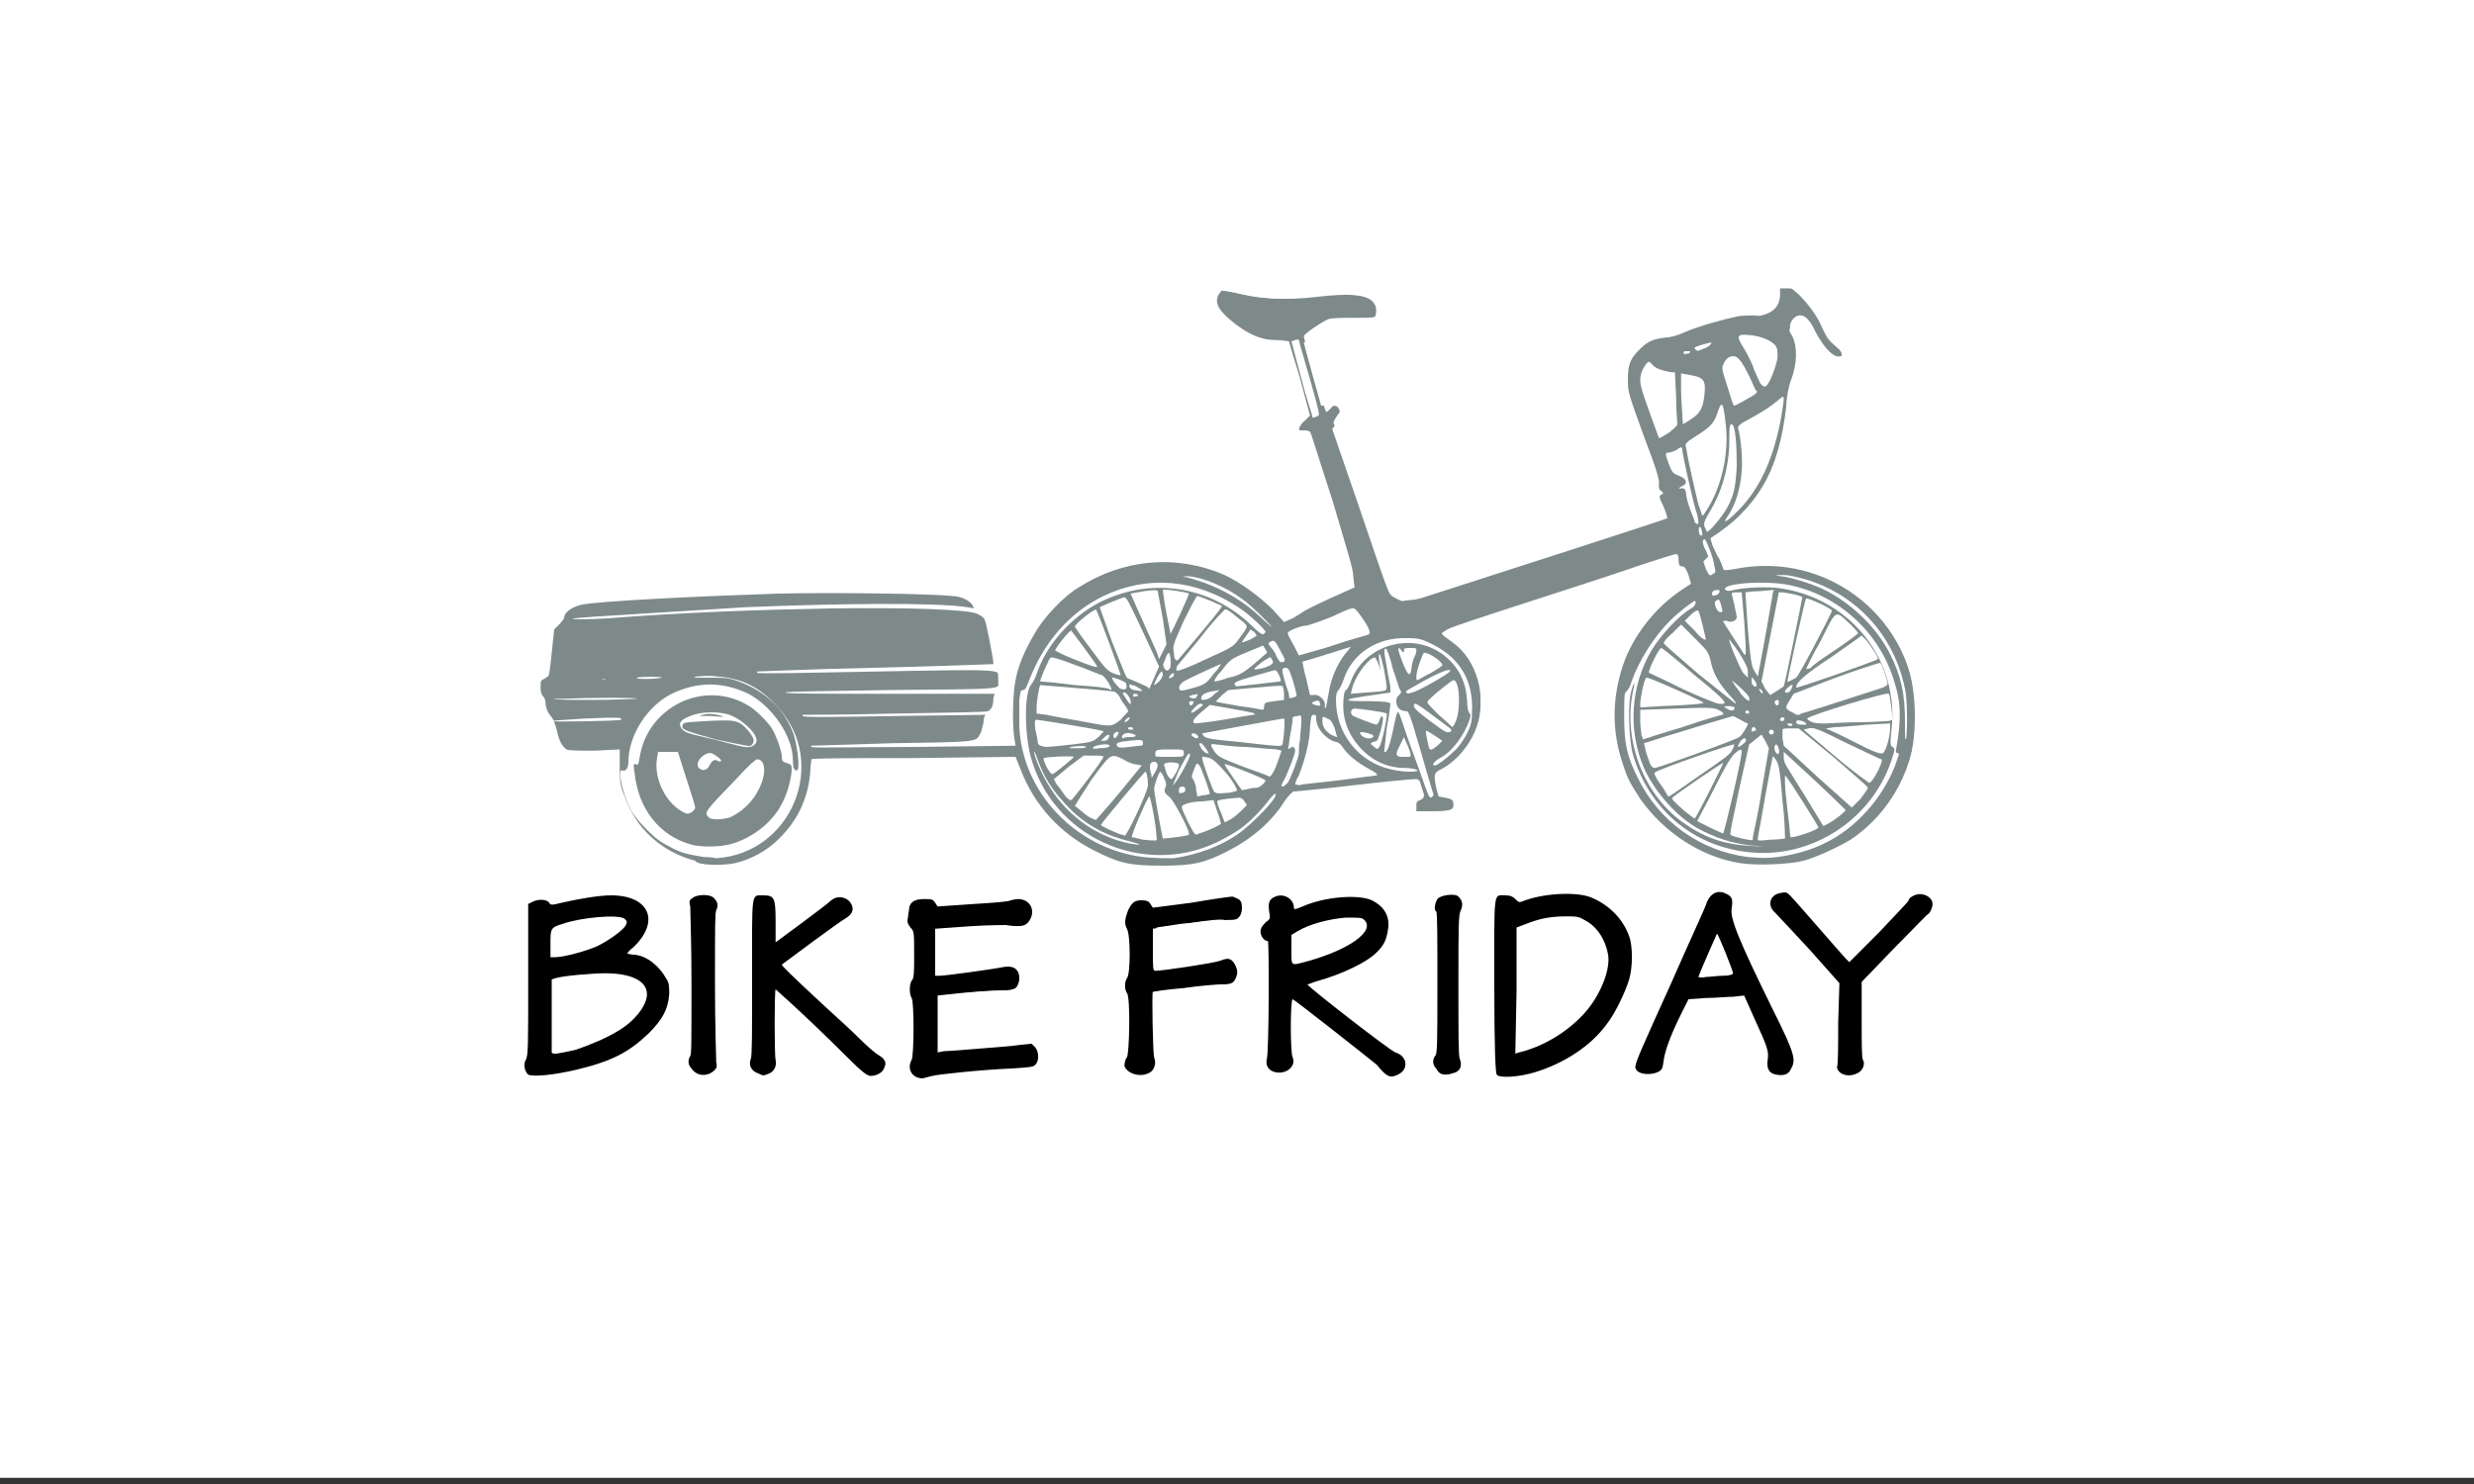 <?xml version="1.0" encoding="utf-8"?>
<!-- Generator: Adobe Illustrator 19.0.0, SVG Export Plug-In . SVG Version: 6.00 Build 0)  -->
<svg version="1.1" id="Layer_1" xmlns="http://www.w3.org/2000/svg" xmlns:xlink="http://www.w3.org/1999/xlink" x="0px" y="0px"
	 viewBox="-722.5 91 200 120" style="enable-background:new -722.5 91 200 120;" xml:space="preserve">
<rect x="-722.5" y="91" width="200" height="120" fill="#333333" stroke="none"/>
<style type="text/css">
	.st0{fill:#FFFFFF;}
	.st1{fill:#7E8A8A;}
	.st2{fill:none;}
</style>
<g>
	<rect x="-722.5" y="90.5" class="st0" width="200" height="120"/>
	<g>
		<path d="M-648.9,178.1c-0.2-0.2-0.3-0.4-0.3-1c0-0.4,0.1-0.8,0.2-1c0.2-0.4,0.2-3.9,0-4.3c-0.2-0.3-0.2-1.8,0-2.1
			c0.1-0.2,0.2-0.6,0.2-1.7c0-1.4,0-1.5-0.3-1.9c-0.3-0.3-0.3-0.4-0.2-1.1c0.2-1.9,0.2-2,1.7-2c0.9,0,1,0,1.2,0.3l0.2,0.3l2.5-0.2
			c1.4-0.1,2.6-0.2,2.6-0.3c0.1-0.1,0.5-0.1,1-0.1c1.1,0,1.4,0.2,1.5,1.2c0.1,0.8-0.2,1.5-0.6,1.6c-0.2,0.1-0.7,0.1-1.3,0.1
			c-0.5,0-2.1,0-3.4,0.1l-2.4,0.1v1.5v1.5l0.4-0.1c3.4-0.5,5.2-0.7,5.7-0.6c0.4,0.1,0.7,0.7,0.6,1.5c-0.1,1.1-0.3,1.2-1.8,1.2
			c-0.7,0-2,0.1-3,0.2l-1.9,0.2v1.9v1.9h0.3c0.2,0,1.5-0.1,2.9-0.2c4.7-0.4,4.3-0.4,4.6,0c0.2,0.3,0.3,0.5,0.3,1.1
			c0,1.2-0.1,1.2-2.1,1.3c-2.4,0.1-6.2,0.5-6.4,0.6c-0.1,0.1-0.6,0.1-1,0.1C-648.5,178.4-648.7,178.4-648.9,178.1L-648.9,178.1z"/>
		<path d="M-610.8,178.3c-0.1,0-0.5-0.3-0.8-0.6c-0.3-0.3-1.9-1.5-3.4-2.7l-2.7-2.2v1.6c0,1,0,1.7,0.1,1.9c0.2,0.3,0.2,1,0,1.4
			c-0.2,0.4-0.8,0.7-1.7,0.6c-1-0.1-1.2-0.3-1-1.4c0.1-1.4,0.2-9.3,0.1-9.3c-0.1,0-0.2-0.1-0.3-0.2c-0.2-0.2-0.2-0.4-0.2-1
			s0-0.8,0.3-1c0.2-0.2,0.3-0.4,0.3-0.9c0-0.4,0-0.8,0.1-0.9c0.3-0.7,2.3-0.7,2.6,0c0.1,0.2,0.2,0.3,0.3,0.2
			c0.9-0.4,2.1-0.6,3.7-0.6c1.6-0.1,1.8,0,2.4,0.2c0.7,0.3,1.1,0.8,1.3,1.4s0.1,2-0.2,2.5c-0.5,1.2-2.4,2.4-4.9,3.2l-0.8,0.2
			l3.1,2.4c1.7,1.3,3.3,2.5,3.5,2.5c0.6,0.2,0.8,0.5,0.8,1.2c0,0.8-0.1,1-0.6,1.3C-609.5,178.4-610.5,178.5-610.8,178.3
			L-610.8,178.3z M-615.9,168.1c1.4-0.5,2.3-1,3-1.6c0.5-0.5,0.5-0.5,0.3-0.7c-0.5-0.4-3.3,0.2-4.7,0.9c-0.5,0.3-0.5,0.3-0.5,1.1
			v0.8l0.4-0.1C-617.1,168.4-616.5,168.3-615.9,168.1L-615.9,168.1z"/>
		<path d="M-601.8,178.3c-0.1-0.1-0.1-2.2-0.2-7.5c0-8.5-0.2-7.7,1.2-7.7c0.5,0,0.9,0.1,1.1,0.2c0.2,0.2,0.3,0.2,0.9,0
			c1-0.3,4.3-0.4,5.1-0.1c1.4,0.5,2.6,1.6,3.2,3.1c0.2,0.5,0.3,0.9,0.3,2.1c0,1.7-0.2,2.5-0.9,4c-1.3,2.8-3.8,4.8-6.9,5.7
			C-599.3,178.4-601.6,178.6-601.8,178.3L-601.8,178.3z M-597.8,174.9c1.3-0.6,2.3-1.3,3.1-2.2c1.2-1.3,2-3,2-4.2
			c0-1.6-1.6-3.2-3.1-3.2c-0.9,0-1.9,0.2-2.8,0.6l-0.8,0.3v4.6v4.6l0.4-0.1C-599,175.4-598.3,175.2-597.8,174.9L-597.8,174.9z"/>
		<path d="M-680,178.1c-0.4-0.3-0.5-1.2-0.2-1.8c0.2-0.3,0.2-0.9,0.2-6.5v-6.1l0.4-0.2c0.3-0.2,0.6-0.2,1.2-0.1
			c1.2,0.1,1.4,0.1,2.8-0.2c1.7-0.3,3.6-0.3,4.5-0.1c0.9,0.3,1.5,0.9,1.6,1.6c0.1,0.9-0.3,2.2-0.9,2.8c-0.2,0.2-0.2,0.4,0,0.4
			c0.3,0,1.4,0.7,1.7,1.1c0.7,0.9,0.8,1.1,0.7,2.4c-0.1,1.6-0.4,2.2-1.7,3.6c-1.6,1.5-2.9,2.2-5.8,2.9
			C-677.5,178.3-679.6,178.5-680,178.1z M-675.9,175.3c2.5-0.8,4.5-2.1,5.1-3.5c0.2-0.5,0.3-0.6,0.1-0.9c-0.2-0.4-0.9-0.7-1.8-0.9
			c-0.8-0.2-3,0-4.4,0.3l-0.6,0.1v2.7v2.7l0.4-0.1C-677,175.7-676.5,175.5-675.9,175.3z M-676.1,167.6c0.5-0.1,1.2-0.4,1.6-0.6
			c0.9-0.4,2.2-1.4,2.1-1.5c-0.2-0.3-2.9,0-4.2,0.5c-0.9,0.3-1,0.5-1,1.3v0.7l0.3-0.1C-677.1,167.9-676.6,167.7-676.1,167.6z"/>
		<path d="M-666.4,178.2c-0.2,0-0.4-0.2-0.5-0.4c-0.3-0.4-0.3-1.4-0.1-1.7c0.2-0.2,0.2-1,0.1-5.6c0-2.9-0.1-5.7-0.1-6.2
			c-0.1-0.8-0.1-0.8,0.2-1.1c0.3-0.2,0.5-0.2,1.3-0.2s1,0,1.2,0.2c0.3,0.3,0.4,1.2,0.1,1.7c-0.2,0.3-0.2,1-0.1,5.8
			c0,3,0.1,5.8,0.1,6.2c0,0.7,0,0.8-0.3,1C-664.8,178.2-665.9,178.4-666.4,178.2L-666.4,178.2z"/>
		<path d="M-661.6,178.2c-0.6-0.2-0.8-0.5-0.7-1.4c0.1-0.4,0.1-3.5,0.1-7c0-7.4-0.1-6.8,1.3-6.8c1.3,0,1.3,0.1,1.3,1.9
			c0,0.8,0,1.4,0.1,1.4s3.7-2.8,3.9-3c0.2-0.2,1.6-0.3,1.9,0c0.3,0.2,0.5,0.6,0.5,1.2c0,0.7-0.1,0.9-0.5,1.1
			c-0.2,0.1-1.4,0.9-2.6,1.8l-2.2,1.6l0.6,0.6c0.3,0.3,1.4,1.3,2.4,2.3c1,0.9,2.3,2.2,2.9,2.7c0.6,0.6,1.3,1.1,1.5,1.3
			c0.5,0.2,0.6,0.5,0.6,1c0,0.9-0.5,1.4-1.6,1.4h-0.7l-0.7-0.7c-0.8-0.8-5.5-5.3-5.8-5.5c-0.2-0.2-0.2-0.1-0.2,2.7
			c0,2.1,0,2.9-0.1,3C-659.9,178.3-660.8,178.4-661.6,178.2L-661.6,178.2z"/>
		<path d="M-631,178.2c-0.1,0-0.3-0.2-0.5-0.3c-0.2-0.2-0.3-0.4-0.3-1c0-0.5,0.1-0.8,0.2-1c0.2-0.3,0.3-4.2,0-4.5
			c-0.2-0.3-0.2-1.6,0-1.9c0.2-0.3,0.2-2.8,0-3.3c-0.3-0.6,0-2.5,0.5-2.9c0.1-0.1,0.5-0.2,1-0.2c0.7,0,0.9,0,1,0.2
			c0.2,0.2,0.2,0.2,2.9-0.2c3.2-0.5,3.8-0.5,4.2-0.2c0.2,0.2,0.3,0.3,0.3,1.1c0,0.8,0,0.9-0.3,1.1c-0.2,0.2-0.4,0.3-1.6,0.3
			c-0.7,0-2.2,0.2-3.4,0.3l-2,0.3v1.4v1.3l2.2-0.3c1.2-0.2,2.4-0.4,2.6-0.4c0.4-0.2,1.2-0.2,1.5,0c0.4,0.2,0.6,0.8,0.5,1.5
			c-0.1,0.9-0.3,1.1-1.2,1.1c-0.4,0-1.8,0.2-3.1,0.3c-1.3,0.2-2.4,0.3-2.5,0.3s0,4.3,0.1,5.2c0.1,0.6,0,0.8-0.1,1
			C-629.2,178.2-630.2,178.4-631,178.2L-631,178.2z"/>
		<path d="M-606.3,178.2c-0.4-0.1-0.7-0.6-0.7-1.2c0-0.3,0.1-0.7,0.2-0.8c0.1-0.2,0.2-1.1,0.2-5.6c0-3.5,0-5.4-0.1-5.4
			c-0.1,0-0.1-0.4-0.1-0.7c0-1.1,0.2-1.2,1.5-1.3c0.9,0,1,0,1.2,0.2c0.3,0.3,0.4,1.1,0.2,1.7c-0.2,0.5-0.2,1.1-0.1,5.9
			c0,2.9,0.1,5.7,0.1,6.1c0.1,0.6,0,0.8-0.1,1C-604.6,178.2-605.5,178.4-606.3,178.2L-606.3,178.2z"/>
		<path d="M-573.6,178.2c-0.1,0-0.3-0.2-0.5-0.3c-0.2-0.2-0.2,0-0.1-4.4l0.1-2.9l-2.4-2.7c-1.3-1.5-2.6-2.8-2.8-3
			c-0.3-0.3-0.4-0.4-0.4-1.1c0-1,0.2-1.2,1.3-1.3c0.7,0,0.8,0,1.1,0.2c0.1,0.2,1,1.1,1.8,2.1s1.8,2.1,2.1,2.4l0.6,0.6l2.2-2.2
			c1.2-1.2,2.2-2.3,2.2-2.4c0-0.3,0.5-0.5,1.3-0.5c0.9,0,1.3,0.2,1.4,0.8c0.2,0.9,0.1,1.1-2.6,3.8c-1.4,1.4-2.6,2.7-2.9,2.9
			l-0.4,0.4l0.1,2.7c0,1.5,0.1,3,0.1,3.4c0.1,0.5,0,0.7-0.1,1C-571.9,178.2-572.8,178.4-573.6,178.2L-573.6,178.2z"/>
		<path d="M-590.3,177.9c-0.3-0.3-0.4-0.9-0.2-1.7c0.1-0.3,1.3-3.1,2.7-6.2c1.4-3.2,2.7-6,2.8-6.3c0.3-0.8,0.6-1,1.4-1
			c0.7,0,1.3,0.2,1.4,0.5c0,0.1,0.1,0.5,0.1,0.9c0,1.1,0.6,2.6,3.3,8.1c1.6,3.2,1.6,3.4,1.7,4.2c0.1,1.4-0.3,1.9-1.6,1.8
			c-1.1-0.1-1.2-0.2-1.3-1.5c-0.1-1-0.1-1.1-1-3s-0.9-2-1.2-1.9c-0.2,0-1,0.1-1.9,0.1l-1.6,0.1l-0.6,1.2c-0.9,1.9-1.4,3-1.4,3.7
			c0,0.3-0.1,0.7-0.2,0.8c-0.2,0.3-0.6,0.4-1.4,0.4C-589.9,178.2-590,178.2-590.3,177.9L-590.3,177.9z M-583,169.4
			c0,0-0.1-0.5-0.3-1l-0.3-0.9l-0.3,0.8c-0.6,1.4-0.6,1.3,0.2,1.2C-583.4,169.5-583.1,169.5-583,169.4L-583,169.4z"/>
		<path class="st1" d="M-667.3,161.2c-2.7-0.7-4.8-2.6-5.7-5.2c-0.3-0.7-0.3-1.1-0.4-2.3v-1.5h-2c-1.3,0-2.1,0-2.2-0.1
			c-0.3-0.2-0.6-0.7-0.8-1.6c-0.1-0.4-0.3-0.9-0.4-1c-0.3-0.3-0.5-0.8-0.5-1.2c0-0.2-0.1-0.4-0.2-0.5s-0.2-0.4-0.2-1.1
			c0-0.9,0-0.9,0.3-1.1c0.2-0.1,0.3-0.1,0.3-0.2c0,0,0.1-0.9,0.3-1.9l0.2-1.9l0.4-0.3c0.2-0.2,0.5-0.5,0.5-0.7
			c0.2-0.4,0.8-0.8,1.4-0.9c1.3-0.3,9.6-0.7,15.7-0.9c6.9-0.2,15.1,0,15.9,0.4c0.5,0.3,0.9,0.6,0.9,0.9c0,0.1,0.2,0.3,0.4,0.4
			c0.2,0.1,0.5,0.4,0.5,0.5c0.1,0.3,0.7,3.2,0.7,3.6c0,0.1,0.1,0.4,0.2,0.5c0.2,0.2,0.2,0.4,0.2,1s0,0.8-0.2,0.9
			c-0.1,0.1-0.2,0.3-0.2,0.6c0,0.5-0.3,1.2-0.6,1.2c-0.1,0-0.2,0.3-0.2,0.8c-0.1,0.4-0.2,1-0.3,1.2l-0.2,0.4h1.1h1.1v-2.3
			c0-2.5,0.1-3.2,0.7-4.9c0.6-1.6,1.5-2.9,2.7-4.1c1.2-1.2,2.1-1.9,3.5-2.5c3.2-1.5,7.6-1.6,10.9-0.1c1.1,0.5,2.9,1.7,3.7,2.7
			l0.8,0.9l0.4-0.2c0.2-0.1,0.5-0.3,0.6-0.4s1.1-0.6,2.2-1.1l2-0.9l-0.1-0.5c-0.1-0.5-3.2-11-3.4-11.3c0-0.1-0.2-0.1-0.3-0.1
			c-0.5,0-0.6-0.1-0.6-0.7c0-0.5,0-0.6,0.4-0.8l0.4-0.3l-0.7-2.4c-0.4-1.3-0.7-2.5-0.8-2.7c-0.1-0.4-0.1-0.4-1.1-0.4
			c-0.5,0-1.3-0.2-1.6-0.3c-0.7-0.3-2.3-1.4-2.8-2c-0.3-0.4-0.4-0.5-0.4-1.1c0-0.5,0.1-0.8,0.2-1c0.2-0.2,0.3-0.3,0.8-0.2
			c0.4,0,1.2,0.2,1.8,0.3c1.6,0.4,3.3,0.4,5.2,0.2c0.9-0.1,2-0.2,2.6-0.2c2.3,0,3,0.4,3,1.6c0,1,0.1,1-1.8,1s-2.5,0.1-3.4,0.8
			c-0.3,0.2-0.6,0.5-0.7,0.5c0,0,0.3,1.2,0.7,2.6l0.7,2.5h0.6c0.5,0,0.7,0,0.8,0.2c0.2,0.3,0.2,0.9-0.2,1.3l-0.3,0.4l2,5.8
			c2.7,7.9,2.5,7.5,3,7.8c0.2,0.1,0.5,0.3,0.7,0.3c0.3,0,2.6-0.7,8.6-2.7c1.5-0.5,4.8-1.6,7.2-2.4c2.4-0.8,4.4-1.4,4.5-1.5
			c0,0-0.1-0.3-0.2-0.6c-0.2-0.4-0.3-0.7-0.3-1.4c0-0.8-0.1-1.1-1.2-4.2l-1.3-3.4V122c0-1.6,0.1-2,1-2.8c0.6-0.6,1.2-0.8,2-0.9
			c0.4,0,1.1-0.2,1.6-0.5c2.2-0.8,4.2-1.3,5.6-1.3c1.4,0,2.1-0.6,2.1-1.7v-0.5h0.9h0.9l0.6,0.5c0.7,0.7,1.5,1.7,1.9,2.7
			c0.4,0.8,0.4,0.9,1.2,1.6c0.4,0.3,0.4,0.5,0.4,0.8c0,0.4,0,0.5-0.3,0.5c-0.8,0.2-1.6-0.3-2.3-1.3c-0.6-1.1-1.1-1.8-1.2-1.9
			c-0.1,0-0.2,0.1-0.3,0.2c-0.2,0.3-0.2,0.3,0.1,0.8c0.4,0.8,0.4,2.2-0.1,3.5c-0.2,0.5-0.4,1.5-0.4,2.2c-0.6,5.2-2.4,8.5-6,10.9
			c-0.1,0,0.3,0.9,0.5,1.1c0.1,0.1,0.2,0.3,0.2,0.5c0.1,0.3,0.1,0.3,0.3,0.3c0.1,0,0.8-0.1,1.5-0.2c1.6-0.2,3.6,0,5.1,0.4
			c3.8,1.1,6.9,4,8.2,7.8c0.8,2.5,0.8,6,0,8.5c-1.3,3.8-4.5,6.8-8.4,7.9c-1.2,0.3-4.5,0.4-5.9,0.2c-3.7-0.6-7.1-3.1-8.8-6.5
			c-0.5-0.9-1-2.6-1.2-3.7c-0.8-5.2,1.2-9.9,5.2-12.7c0.3-0.2,0.6-0.4,0.6-0.5c0-0.3-0.3-0.7-0.5-0.7s-0.3-0.1-0.3-0.4
			c0-0.2-0.1-0.4-0.1-0.4s-1.2,0.4-2.5,0.8c-1.4,0.4-5.2,1.7-8.6,2.8c-3.4,1.1-6.3,2-6.4,2.1c-0.3,0.1-0.2,0.1,0.4,0.8
			c0.8,0.8,1.3,1.5,1.7,2.5c0.2,0.7,0.3,1,0.3,2.3c0,1.7-0.2,2.4-0.8,3.5c-0.5,0.8-1.6,1.9-2.3,2.2l-0.5,0.2l0.1,0.6
			c0.1,0.7,0.1,0.8,0.5,0.8c0.2,0,0.4,0,0.6,0.1c0.3,0.1,0.3,0.2,0.3,0.8c0,0.7,0,0.7-0.3,0.8c-0.2,0.1-1,0.1-1.8,0.1h-1.5v-0.7
			c0-0.7,0-0.7,0.3-0.8s0.3-0.1,0.2-0.5c-0.1-0.2-0.2-0.4-0.2-0.5c0,0-2.1,0.2-4.7,0.4c-2.5,0.3-4.7,0.5-4.8,0.5
			c-0.1,0-0.4,0.3-0.7,0.7c-1.5,2.3-4.2,4.2-7,5c-0.9,0.2-1.2,0.3-3.4,0.3c-2.9,0-3.6-0.2-5.7-1.2c-2.8-1.4-4.9-3.7-6-6.6l-0.4-1
			l-7.9,0.1c-4.3,0-7.9,0.1-7.9,0.1s-0.1,0.5-0.1,1.1c-0.1,2.1-0.9,3.8-2.5,5.3c-1,1-2.3,1.7-3.6,2
			C-663.6,161.4-666.5,161.4-667.3,161.2L-667.3,161.2z M-664.5,159.8c-0.3,0-0.7,0-1,0s-0.1,0,0.5,0S-664.3,159.9-664.5,159.8z
			 M-578.5,158.5c0.1,0-0.4-5.1-0.4-5.2c0,0-0.2,1.1-0.5,2.5c-0.2,1.4-0.5,2.6-0.5,2.7s0.1,0.2,0.7,0.1
			C-578.9,158.6-578.5,158.5-578.5,158.5z M-629.4,158.3c0-0.1-0.1-0.4-0.1-0.7c-0.1-1-0.2-1-0.6-0.1l-0.4,0.9l0.3,0.1
			c0.1,0,0.4,0.1,0.6,0.1C-629.4,158.5-629.3,158.5-629.4,158.3L-629.4,158.3z M-627.1,158.4c0.3-0.1,0.3-0.1-0.2-1.1
			c-0.3-0.6-0.6-1.2-0.9-1.5c-0.4-0.4-0.5-0.5-0.4-0.2c0,0.2,0.2,0.8,0.2,1.4c0.1,0.6,0.2,1.2,0.2,1.3
			C-628.1,158.5-627.6,158.6-627.1,158.4L-627.1,158.4z M-581,158.5c0,0,0.3-1.6,0.6-3.4c0.5-3.1,0.6-3.3,0.4-3.6
			c-0.2-0.3-0.4-0.3-0.7,0.1c-0.1,0.1-0.4,1.5-0.8,3.2s-0.7,3.1-0.7,3.3c-0.1,0.2,0,0.3,0.4,0.4C-581.2,158.5-581,158.6-581,158.5
			L-581,158.5z M-576.4,157.9l0.4-0.2l-0.9-1.3c-0.5-0.7-0.8-1.2-0.8-1.1s0.1,0.8,0.1,1.4c0.1,1.5,0.1,1.6,0.5,1.5
			C-576.9,158.1-576.6,158-576.4,157.9z M-630.8,156.2c0.5-1,0.8-1.9,0.8-1.9s-0.7,0.7-1.4,1.6l-1.4,1.7l0.6,0.3
			c0.3,0.1,0.6,0.2,0.6,0.2C-631.7,158-631.3,157.2-630.8,156.2L-630.8,156.2z M-624.6,157.6l0.3-0.1l-0.2-0.7
			c-0.3-0.8-0.1-0.7-1.4-0.5c-0.2,0-0.4,0.1-0.4,0.2c0,0,0.2,0.4,0.4,0.9l0.3,0.8l0.4-0.2C-625.1,157.8-624.8,157.7-624.6,157.6z
			 M-583.2,156.9c0.1-0.5,0.3-1.6,0.5-2.4s0.3-1.5,0.3-1.5s-2.2,4-2.2,4.1s0.9,0.6,1.1,0.6C-583.4,157.8-583.3,157.4-583.2,156.9
			L-583.2,156.9z M-574.3,156.8l0.5-0.3l-0.7-0.7c-0.4-0.4-1.2-1.1-1.8-1.6l-1.1-1l1.2,1.9c0.7,1.1,1.3,1.9,1.3,1.9
			C-574.8,157.1-574.6,157-574.3,156.8L-574.3,156.8z M-663.8,156.7c0.8-0.3,1.8-1.2,2.2-1.9c0.4-0.8,0.6-1.5,0.5-1.7
			c-0.1-0.2-0.4,0.1-1.9,1.8c-1.7,1.8-1.9,2.1-1.5,2.1C-664.5,156.9-664.2,156.8-663.8,156.7L-663.8,156.7z M-632.4,155l1.5-1.8
			l-0.4-0.1c-0.2-0.1-0.6-0.2-0.8-0.4l-0.4-0.2l-1.3,1.8l-1.3,1.8l0.5,0.4c0.2,0.2,0.5,0.4,0.6,0.4S-633.2,156-632.4,155L-632.4,155
			z M-622.3,156c0-0.1-0.3-0.1-0.8,0c-0.4,0.1-0.4,0.1-0.2,0.6l0.1,0.3l0.5-0.4C-622.5,156.2-622.3,156-622.3,156z M-671.2,155.6
			c-0.2-0.5-0.3-1.2-0.3-1.5c0-0.4,0-0.5-0.2-0.5c-0.1,0-0.2,0-0.2,0c0,0.4,0.9,2.9,1.1,2.9C-670.9,156.6-671.1,156.1-671.2,155.6z
			 M-584.8,155.1l0.6-1.1l-1.2,0.8l-1.2,0.8l0.5,0.4C-585.5,156.6-585.6,156.7-584.8,155.1z M-666.9,156c0-0.2-0.3-1.1-0.6-2.1
			l-0.6-1.8h-0.4c-0.4,0-0.5,0-0.5,0.4c-0.2,1,0.4,2.3,1.3,3.2C-667.1,156.4-666.7,156.5-666.9,156z M-572.3,154.9
			c0-0.1-1.2-1.1-2.6-2.4c-2.8-2.3-3.2-2.6-3.2-1.9c0,0.3,0.5,0.8,2.6,2.7l2.6,2.3l0.3-0.3C-572.4,155.1-572.3,154.9-572.3,154.9z
			 M-635.1,153.8c0.5-0.7,0.9-1.2,0.9-1.3s-0.1-0.1-0.2-0.1c-0.2,0-2.2,1.5-2.2,1.7c0,0.1,0.6,0.9,0.6,0.9S-635.6,154.5-635.1,153.8
			z M-623.3,154.6c0,0-1.3-1.8-1.4-1.8c-0.1,0,0.5,1.6,0.7,1.9C-624,154.8-623.4,154.7-623.3,154.6L-623.3,154.6z M-585.4,153.3
			c1-0.7,1.7-1.3,1.6-1.2c-1.5,0.5-4.3,1.6-4.3,1.6c0,0.2,0.6,1,0.7,0.9C-587.3,154.6-586.4,154-585.4,153.3L-585.4,153.3z
			 M-620.9,154.4c0.1,0,0-0.2-0.5-0.3c-0.4-0.2-0.8-0.2-0.8-0.2s0,0.2,0.1,0.3C-621.8,154.5-621.3,154.6-620.9,154.4z M-614.5,153.7
			c1.1-0.1,2-0.2,2-0.3c0,0-0.3-0.3-0.6-0.5c-0.3-0.3-0.8-0.7-0.9-0.9c-0.2-0.3-0.5-0.5-0.7-0.5s-0.6-0.3-0.8-0.5
			c-0.3-0.2-0.5-0.4-0.6-0.4c-0.1,0-0.1,0.3-0.1,0.6c-0.1,0.6-0.5,2.1-0.7,2.7c-0.1,0.2-0.1,0.2,0.2,0.2
			C-616.7,153.9-615.7,153.8-614.5,153.7L-614.5,153.7z M-571.1,153.2c0.1-0.3,0.2-0.5,0.1-0.6s-3.9-1.9-3.9-1.8
			c0,0,3.4,2.9,3.5,2.9C-571.4,153.6-571.2,153.4-571.1,153.2z M-619.8,152.6c0.1-0.3,0.2-0.6,0.2-0.6s-0.8-0.1-1.8-0.2
			s-1.9-0.2-2.1-0.2c-0.3,0-0.4,0-0.3,0.1c0.1,0.2,3.2,1.4,3.6,1.5C-620.1,153.2-619.9,152.9-619.8,152.6L-619.8,152.6z
			 M-637.1,152.8c0.1-0.2,0.1-0.2-0.2-0.2c-0.2,0-0.3,0-0.2,0.2c0,0.1,0.1,0.2,0.2,0.2C-637.3,152.9-637.2,152.9-637.1,152.8z
			 M-585.5,151.4c2.3-0.8,3.1-1.2,3.3-1.4l0.3-0.3l-0.3-0.2c-0.3-0.1-0.6-0.1-3.5,0.8c-1.7,0.6-3.2,1-3.3,1.1
			c-0.2,0.1,0.2,1.1,0.3,1.1C-588.6,152.5-587.1,152-585.5,151.4z M-658.9,152c0-0.2-0.1-0.3-0.1-0.2c0,0.2,0,0.5,0.1,0.5
			C-658.8,152.4-658.8,152.2-658.9,152L-658.9,152z M-570.3,151c0.1-0.2,0.1-0.6,0.2-0.8l0.1-0.3l-0.5,0.1c-0.3,0-1,0.1-1.7,0.1
			h-1.1l1.4,0.7c0.8,0.4,1.4,0.7,1.5,0.7C-570.5,151.4-570.4,151.2-570.3,151z M-634.3,150.4c0.3-0.2,0.3-0.2-1.9-0.6
			c-2.3-0.4-2.2-0.4-2.1,0c0,0.2,0.1,0.5,0.1,0.7l0.1,0.3l1.8-0.2C-635.3,150.7-634.4,150.5-634.3,150.4L-634.3,150.4z M-619,150
			c0.1-0.5,0.1-0.5-0.2-0.4c-0.2,0-1.3,0.2-2.5,0.5c-1.2,0.2-2.1,0.4-1.9,0.4c0.2,0,1.3,0.1,2.4,0.2C-619,150.9-619.2,151-619,150
			L-619,150z M-584.6,148.7c0.1,0-0.6-0.1-1.6,0c-1,0-2.1,0.1-2.5,0.1h-0.8v0.6c0,1-0.1,1,2.4,0.2
			C-585.8,149.1-584.7,148.8-584.6,148.7z M-632.3,148.9l0.5-0.5l-0.3-0.4c-0.2-0.3-0.4-0.5-0.4-0.6c-0.1-0.1-5.5-0.7-5.6-0.6
			c-0.1,0-0.3,1.5-0.2,1.5c0,0,4.9,0.9,5.4,1C-632.9,149.3-632.6,149.1-632.3,148.9L-632.3,148.9z M-570.3,148.9
			c0.3-0.1,0.3-0.1,0.2-0.7c0-0.4-0.1-0.7-0.1-0.7s-4.6,1.4-4.9,1.5C-575.1,149.1-570.7,149-570.3,148.9L-570.3,148.9z
			 M-623.9,148.8c0.7-0.1,0.7-0.2-0.1-0.3c-0.5-0.1-0.6-0.1-0.9,0.2l-0.4,0.3l0.4-0.1C-624.6,148.9-624.2,148.8-623.9,148.8z
			 M-605,148.4c0.1-0.6,0-1.5-0.2-1.7c0,0-0.3,0.2-0.7,0.5l-0.6,0.6l0.6,0.6c0.3,0.3,0.6,0.6,0.7,0.6
			C-605.2,149-605.1,148.7-605,148.4L-605,148.4z M-573.7,147.4c1.7-0.6,3.2-1,3.2-1.1c0,0,0-0.3-0.1-0.6l-0.2-0.5l-3.2,1.1
			c-2.9,1.1-3.6,1.4-3.6,1.7c0,0.1,0.4,0.3,0.6,0.3C-576.9,148.4-575.5,148-573.7,147.4L-573.7,147.4z M-620.7,147.7
			c0-0.2,0.1-0.3,0.8-0.4c0.6-0.1,0.7-0.1,0.7-0.3c0-0.2-0.1-0.2-0.3-0.2s-1,0.1-1.8,0.2c-1.4,0.1-2,0.3-1.9,0.4
			c0.1,0.1,1.3,0.3,2.4,0.5C-620.7,147.9-620.7,147.8-620.7,147.7L-620.7,147.7z M-587.1,147.7h0.9l-1.4-0.7
			c-0.8-0.4-1.5-0.7-1.5-0.7s-0.1,0.4-0.2,0.8l-0.2,0.7l0.7-0.1C-588.4,147.7-587.7,147.7-587.1,147.7L-587.1,147.7z M-584.7,146.8
			c-0.4-0.4-3.3-2.7-3.4-2.7c0,0-0.2,0.2-0.3,0.5l-0.3,0.5l0.4,0.2c0.2,0.1,1.1,0.5,2,0.9c0.9,0.4,1.7,0.8,1.7,0.8
			C-584.6,147-584.6,146.9-584.7,146.8L-584.7,146.8z M-614.9,144.9c0.2-0.4,0.3-0.7,0.2-0.7c-0.1,0-0.5,0.1-1.1,0.3l-1,0.3l0.2,1
			l0.2,1h0.4c0.4,0,0.4,0,0.5-0.5C-615.3,145.9-615.1,145.3-614.9,144.9L-614.9,144.9z M-664.7,146.7c-0.2,0-0.5,0-0.7,0
			c-0.2,0-0.1,0,0.3,0C-664.7,146.7-664.5,146.7-664.7,146.7z M-611.1,146.5c0.3-0.1,0.4-0.6,0-0.6c-0.2,0-0.2-0.1-0.3-0.4
			c-0.1-0.6-0.2-0.6-0.5-0.3c-0.3,0.3-0.9,1.2-0.9,1.4C-612.7,146.7-611.8,146.6-611.1,146.5L-611.1,146.5z M-578.8,146.2
			c0.1-0.1,1.5-6.3,1.5-6.6c0-0.1-1.2-0.4-1.2-0.3c0,0-0.3,1.5-0.6,3.4c-0.6,3.1-0.6,3.3-0.4,3.6
			C-579.3,146.5-579.1,146.5-578.8,146.2z M-633.6,146c0-0.1-0.2-0.2-0.3-0.2c-0.7-0.3-3.3-1.2-3.4-1.2c-0.1,0-0.6,1.1-0.5,1.1
			c0,0,1,0.1,2.1,0.3c1.1,0.2,2,0.2,2.1,0.2C-633.5,146.2-633.5,146.1-633.6,146z M-629.5,145.1c0.1-0.4,0.1-0.5-1-2.9
			c-0.6-1.4-1.2-2.5-1.2-2.5s-0.3,0.1-0.7,0.3l-0.7,0.3l0.9,2.5c0.5,1.4,1,2.6,1.1,2.6c0.1,0.1,0.3,0.2,0.6,0.3
			C-629.9,146-629.8,145.9-629.5,145.1L-629.5,145.1z M-572.3,144.5c0.5-0.2,0.8-0.3,0.8-0.4s-0.1-0.3-0.3-0.6l-0.3-0.4l-0.7,0.5
			c-0.4,0.3-1.2,0.9-1.8,1.3c-0.6,0.4-1.1,0.8-1.1,0.8s0.6-0.2,1.3-0.4C-573.7,145-572.8,144.6-572.3,144.5L-572.3,144.5z
			 M-621.9,144.6c0.4-0.3,0.7-0.6,0.8-0.7c0.1-0.1-0.2,0.1-0.7,0.3c-0.8,0.4-1.2,0.6-1.4,0.9C-623.3,145.5-622.6,145.2-621.9,144.6
			L-621.9,144.6z M-584.6,144.7c-0.2-0.7-0.2-0.8-1.1-1.6l-1-0.9l-0.3,0.4c-0.2,0.2-0.3,0.4-0.3,0.4c0,0.1,2.8,2.5,2.9,2.5
			C-584.4,145.4-584.5,145.1-584.6,144.7z M-606.8,144.5c-0.3-0.2-0.4-0.1-0.5,0.3l-0.1,0.3l0.4-0.3
			C-606.6,144.7-606.6,144.6-606.8,144.5L-606.8,144.5z M-633.3,143c-0.4-1-0.7-1.9-0.8-2c0,0-0.3,0.1-0.5,0.3l-0.4,0.4l1.1,1.6
			c0.6,0.9,1.2,1.6,1.2,1.6C-632.6,144.9-632.9,144.1-633.3,143z M-575.1,140.5c0-0.1-1-0.7-1.1-0.6c0,0-0.3,1-0.5,2.2
			c-0.3,1.2-0.5,2.3-0.5,2.4s0.4-0.7,1-1.9C-575.6,141.6-575.1,140.6-575.1,140.5L-575.1,140.5z M-580.1,142
			c0.2-1.3,0.5-2.5,0.5-2.7c0.1-0.3,0.1-0.3-0.7-0.2c-0.4,0-0.7,0.1-0.8,0.1c0,0,0.1,1.1,0.2,2.4c0.1,1.3,0.2,2.5,0.2,2.7
			C-580.6,144.8-580.6,144.6-580.1,142L-580.1,142z M-623.7,143.2c0.3-0.1,0.6-0.4,0.9-0.8l0.4-0.6l-0.5-0.4
			c-0.3-0.2-0.5-0.4-0.6-0.4s-2.7,3.2-2.8,3.4c0,0,0.4-0.1,1-0.4C-624.6,143.6-623.9,143.3-623.7,143.2L-623.7,143.2z M-635.1,143.9
			c0-0.1-0.2-0.3-0.4-0.7l-0.4-0.6l-0.3,0.3c-0.2,0.2-0.3,0.4-0.3,0.4c0,0.1,0.3,0.2,0.6,0.3C-635.2,144-635.1,144-635.1,143.9
			L-635.1,143.9z M-573.2,142.2c0.2-0.2,0.2-0.2-0.3-0.6c-0.3-0.2-0.5-0.4-0.5-0.4s-0.3,0.6-0.7,1.3l-0.6,1.2l0.9-0.6
			C-573.8,142.7-573.3,142.3-573.2,142.2L-573.2,142.2z M-625.1,139.9c-0.3-0.1-0.5-0.2-0.6-0.2c-0.1,0.1-1.7,3.7-1.7,3.8
			c0,0,0.6-0.7,1.4-1.6l1.4-1.7L-625.1,139.9L-625.1,139.9z M-614.6,142.8c1.2-0.4,2.3-0.7,2.3-0.7c0.1-0.1-0.3-0.7-0.6-1l-0.3-0.3
			l-1.6,0.7c-1,0.4-1.7,0.7-2,0.7c-0.2,0-0.5,0.1-0.7,0.1l-0.3,0.1l0.3,0.6c0.2,0.3,0.4,0.6,0.4,0.5
			C-617,143.5-615.9,143.1-614.6,142.8L-614.6,142.8z M-628.8,141.3c-0.4-2.4-0.3-2.2-1-2.1c-0.3,0.1-0.6,0.1-0.6,0.1s0.4,0.9,0.8,2
			c0.5,1.2,0.9,1.9,1,1.8C-628.6,143.1-628.6,142.2-628.8,141.3L-628.8,141.3z M-581.9,142.1c-0.1-0.4-0.2-0.5-0.3-0.3
			c-0.1,0.1,0.3,0.8,0.4,0.8C-581.8,142.5-581.8,142.3-581.9,142.1z M-585.4,141.3c0-0.1-0.1-0.2-0.2-0.1c-0.1,0,0,0.1,0,0.2
			C-585.4,141.6-585.3,141.5-585.4,141.3z M-627.1,139.3c-0.1,0-0.4-0.1-0.6-0.1c-0.3,0-0.4,0-0.3,0.2c0,0.1,0.1,0.5,0.1,0.8
			s0.1,0.6,0.1,0.7s0.2-0.3,0.4-0.7C-626.9,139.5-626.9,139.4-627.1,139.3L-627.1,139.3z M-584.3,130.9c0.7-1.5,1.1-3.7,1-5.1
			l-0.1-0.7l-0.2,0.4c-0.2,0.3-0.6,0.7-1.9,1.5l-0.3,0.2l0.4,2c0.2,1.1,0.5,2.1,0.5,2.2C-584.8,131.8-584.6,131.7-584.3,130.9
			L-584.3,130.9z M-582.7,130.5c0.3-0.9,0.2-1-0.1-0.1c-0.2,0.5-0.3,0.9-0.3,1s0,0.1,0.1-0.1C-582.9,131.2-582.8,130.8-582.7,130.5z
			 M-581,130.2c0.8-1.3,1.5-3.1,1.9-5c0.2-1.2,0.2-1.2-0.3-0.8c-0.3,0.2-0.9,0.5-1.3,0.8l-0.8,0.4l0.1,0.6c0.1,0.8,0.1,3.7,0,4.3
			c0,0.2-0.1,0.4,0,0.4C-581.3,130.9-581.3,130.6-581,130.2z M-586.6,128.7c-0.1-0.8-0.2-0.8-0.4-0.8c-0.3,0.1-0.3,0.1-0.1,0.6
			C-586.8,129.2-586.5,129.3-586.6,128.7L-586.6,128.7z M-587.6,125.5l0.4-0.3v-1.7c0-1-0.1-1.8-0.1-1.9s-0.3-0.2-0.6-0.2
			c-0.3,0-0.7-0.1-0.9-0.2c-0.4-0.2-0.4-0.2-0.5,0.2c-0.1,0.2-0.2,0.4-0.2,0.5c0,0.3,1.3,3.9,1.4,3.9
			C-588,125.7-587.8,125.6-587.6,125.5L-587.6,125.5z M-585.7,124.2c0.3-0.2,0.6-0.8,0.7-1.5c0.1-0.6-0.2-1-0.8-1.1l-0.4-0.1v1.2
			c0,1.1,0.1,1.7,0.2,1.7C-586,124.4-585.9,124.3-585.7,124.2L-585.7,124.2z M-581.3,122.8c0.2-0.2,0.2-0.2-0.2-1.1
			s-0.7-1.4-0.9-1.4c-0.1,0-0.2,0.1-0.3,0.3c-0.2,0.2-0.2,0.4,0.2,1.3c0.2,0.6,0.3,1.2,0.3,1.2c0,0.2,0,0.2,0.3,0
			C-581.7,123-581.4,122.9-581.3,122.8z M-579.2,119.9c0.1-0.6-0.7-1.3-1.7-1.5l-0.4-0.1l0.5,0.9c0.3,0.5,0.5,0.9,0.5,1
			s0.1,0.4,0.3,0.8l0.2,0.7l0.3-0.7C-579.4,120.6-579.2,120.1-579.2,119.9L-579.2,119.9z"/>
		<path class="st0" d="M-686.3,150.5v-41.9h63.8h63.8v41.9v41.9h-63.8h-63.8V150.5z M-647.1,178c0.2-0.1,3.9-0.5,6.4-0.6
			c1.4-0.1,1.7-0.1,1.9-0.3c0.3-0.3,0.3-1,0-1.4l-0.3-0.3l-1,0.1c-0.6,0.1-2.1,0.2-3.3,0.3c-1.2,0.1-2.5,0.2-2.8,0.2l-0.5,0.1v-2.3
			v-2.3l1.9-0.2c1-0.1,2.4-0.2,3-0.2c1,0,1.2-0.1,1.4-0.2c0.3-0.3,0.4-0.9,0.2-1.3s-0.6-0.5-1.2-0.4c-1,0.2-4.7,0.7-5.1,0.7h-0.4
			V168v-1.9l2.8-0.2c1.5-0.1,2.8-0.1,2.9-0.1c1.3,0.2,1.7,0.1,2-0.5c0.4-0.8-0.1-1.6-1-1.6c-0.3,0-0.5,0.1-0.6,0.1
			c-0.1,0.1-1.3,0.2-3,0.3l-2.9,0.2l-0.2-0.3c-0.2-0.3-0.3-0.3-0.9-0.3c-0.7,0-1.1,0.2-1.2,0.7c0,0.2-0.1,0.6-0.1,0.8
			c-0.1,0.4,0,0.5,0.2,0.8c0.3,0.3,0.3,0.4,0.3,2.2c0,1.4,0,1.9-0.2,2.1c-0.2,0.3-0.2,1.1,0,1.4s0.2,4.5,0,5c-0.4,0.7,0,1.5,0.9,1.5
			C-647.5,178.1-647.2,178-647.1,178L-647.1,178z M-609.5,177.9c0.9-0.4,0.8-1.5-0.2-1.8c-0.5-0.2-7.2-5.4-7.1-5.5
			c0.1,0,0.5-0.2,0.9-0.3c1.8-0.5,4-1.5,4.8-2.4c0.5-0.5,0.7-1,0.8-1.7c0.2-1.1-0.3-1.9-1.3-2.4c-1.1-0.5-3.8-0.3-5.6,0.5
			c-0.5,0.2-0.7,0.3-0.7,0.1c0-0.7-0.8-1.2-1.5-0.9c-0.5,0.2-0.6,0.5-0.5,1.2c0.1,0.6,0.1,0.6-0.3,0.9c-0.3,0.3-0.4,0.5-0.4,0.7
			c0,0.4,0.3,0.8,0.6,0.8c0.1,0,0.1,9-0.1,9.6c-0.1,0.5,0.2,0.9,0.7,1c0.9,0.2,1.7-0.5,1.4-1.2c-0.2-0.3-0.2-4.7,0-4.7
			c0.1,0,5.7,4.4,6.8,5.3C-610.4,178.1-610.1,178.2-609.5,177.9L-609.5,177.9z M-598.4,177.7c2.3-0.7,4.5-2.1,5.8-3.9
			c0.7-0.9,1.5-2.6,1.8-3.6s0.3-2.7,0-3.5c-0.5-1.4-1.6-2.5-3-3.1c-1.1-0.5-3.7-0.4-5.4,0.2c-0.5,0.2-0.5,0.2-0.8-0.1
			c-0.2-0.2-0.4-0.3-0.8-0.3c-1,0-0.9-0.6-0.9,7.3c0,5.2,0.1,7.1,0.2,7.2C-601.3,178.2-599.7,178.1-598.4,177.7L-598.4,177.7z
			 M-675.9,177.5c2.9-0.7,4.2-1.4,5.8-2.9c1.2-1.2,1.6-2,1.7-3.2c0-0.6,0-0.9-0.2-1.2c-0.6-1.1-1.6-1.9-2.6-2
			c-0.3,0-0.6-0.1-0.6-0.1s0.2-0.3,0.5-0.5c2.2-2.1,1.3-4.2-1.8-4.2c-1,0-2.7,0.3-4,0.6c-0.8,0.2-0.9,0.2-1,0
			c-0.2-0.3-0.9-0.3-1.3-0.1l-0.4,0.2v6.1c0,5.4,0,6.2-0.2,6.5c-0.2,0.4-0.1,0.9,0.2,1.2C-679.3,178.1-677.6,177.9-675.9,177.5
			L-675.9,177.5z M-664.8,177.6c0.2-0.2,0.3-0.3,0.2-0.7c0-0.3-0.1-3-0.1-6.2c0-5,0-5.8,0.1-6.1c0.2-0.4,0.1-0.7-0.2-1
			s-1.3-0.3-1.7,0c-0.3,0.2-0.3,0.3-0.2,0.7c0,0.3,0.1,3,0.1,6.2c0,4.9,0,5.7-0.1,5.9c-0.2,0.3-0.2,0.7,0.1,1
			C-666.2,178-665.4,178.1-664.8,177.6L-664.8,177.6z M-660.3,177.8c0.4-0.2,0.6-0.6,0.5-1.1c-0.1-0.3-0.1-5.6,0-5.7
			c0,0,2.4,2.1,5.6,5.3c1.4,1.4,1.8,1.7,2.1,1.7c0.5,0,1-0.3,1.1-0.7c0.2-0.4,0-0.7-0.5-1c-0.2-0.1-0.9-0.7-1.5-1.3
			c-0.6-0.6-1.9-1.8-2.9-2.7c-2.8-2.6-3.4-3.2-3.4-3.3c0.4-0.3,4.7-3.5,5.1-3.7c0.5-0.3,0.7-0.6,0.6-1c-0.2-0.7-1.1-1-1.7-0.5
			c-0.4,0.4-4.5,3.4-4.5,3.4s0-0.8,0-1.7c0-1.9-0.1-2.1-1-2.1c-1,0-0.9-0.4-0.9,6.6c0,4.7,0,6.3-0.1,6.6c-0.2,0.5,0,1,0.6,1.2
			C-660.8,178-660.8,178-660.3,177.8L-660.3,177.8z M-629.5,177.7c0.3-0.2,0.5-0.7,0.3-1.2c-0.1-0.3-0.2-5.3-0.1-5.3
			c0,0,1.1-0.2,2.5-0.3c1.3-0.2,2.7-0.3,3.1-0.3c0.8,0,1-0.1,1.2-0.8c0.1-0.4-0.2-1-0.5-1.2c-0.2-0.1-0.4-0.1-0.9,0.1
			c-0.6,0.2-4.6,0.8-5.2,0.8c-0.2,0-0.2-0.2-0.2-1.7v-1.7l2.7-0.4c1.7-0.3,2.9-0.4,3.1-0.3c0.9,0.2,1.4-0.2,1.4-1
			c0-0.4-0.1-0.6-0.3-0.7c-0.2-0.1-0.4-0.2-0.5-0.2c-0.1,0-1.6,0.2-3.3,0.5l-3.1,0.4l-0.2-0.3c-0.1-0.2-0.3-0.3-0.7-0.3
			c-0.6,0-0.8,0.2-1.1,0.8c-0.3,0.8-0.3,1.1-0.1,1.5c0.3,0.5,0.3,3.7,0,4c-0.2,0.3-0.2,0.9,0,1.2c0.3,0.3,0.2,4.9,0,5.2
			c-0.1,0.1-0.2,0.4-0.2,0.7C-631.4,177.8-630.3,178.2-629.5,177.7L-629.5,177.7z M-604.8,177.7c0.4-0.2,0.5-0.6,0.3-1.1
			c-0.1-0.3-0.1-2-0.1-6c0-4.7,0-5.7,0.2-6c0.2-0.5,0.1-0.8-0.2-1.1c-0.3-0.3-1.5-0.1-1.7,0.2c-0.2,0.3-0.3,0.9-0.1,1
			c0.1,0,0.1,2.1,0.1,5.8c0,4.9,0,5.8-0.2,5.9c-0.2,0.3-0.2,0.7,0.1,1C-606.1,178-605.6,178-604.8,177.7z M-572.2,177.7
			c0.3-0.2,0.5-0.7,0.3-1c-0.1-0.2-0.1-1.3-0.1-3.3v-3l2.6-2.7c1.5-1.5,2.7-2.8,2.8-2.8c0.2-0.2,0.4-0.7,0.3-1
			c-0.1-0.3-0.5-0.6-1-0.6c-0.4,0-0.9,0.3-0.9,0.5c0,0.1-1.1,1.2-2.4,2.6l-2.4,2.4l-0.3-0.3c-0.3-0.3-4-4.6-4.5-5.1
			c-0.2-0.2-0.3-0.3-0.7-0.2c-0.9,0.1-1.2,1-0.5,1.6c0.2,0.2,1.5,1.6,2.8,3l2.4,2.7l-0.1,3.2c0,1.8,0,3.4-0.1,3.6
			C-573.9,177.9-573,178.2-572.2,177.7L-572.2,177.7z M-588.5,177.7c0.4-0.2,0.4-0.3,0.5-1s0.5-1.9,1.4-3.7l0.6-1.2l1.4-0.1
			c0.7,0,1.8-0.1,2.2-0.1l0.9-0.1l0.8,1.8c1.1,2.4,1.2,2.7,1.1,3.4c-0.1,0.7,0.1,1.1,0.7,1.2c0.6,0.1,1,0,1.2-0.5
			c0.4-0.7,0.3-1.2-1.5-4.8c-2.7-5.5-3.5-7.4-3.3-8.2c0.1-0.7,0-0.9-0.4-1.1c-0.7-0.4-1.4-0.1-1.7,0.9c-0.1,0.3-1.4,3.1-2.8,6.3
			c-2.4,5.3-2.9,6.4-2.9,6.8c0,0.1,0.1,0.3,0.3,0.4C-589.6,177.9-589,177.9-588.5,177.7L-588.5,177.7z M-663.1,160.8
			c1.3-0.3,2.6-1,3.6-2c1.5-1.5,2.3-3.2,2.5-5.3c0-0.6,0.1-1,0.1-1.1s3.8-0.1,8.3-0.1l8.2-0.1l0.4,1c1.1,2.9,3.2,5.2,6,6.6
			c2,1,2.8,1.2,5.4,1.2c2.5,0,3.4-0.2,5.2-1.1c2-1,3.7-2.4,4.8-4.2c0.3-0.4,0.6-0.7,0.7-0.7c0.1,0,2.3-0.2,4.8-0.5s4.8-0.5,5-0.5
			c0.3,0,0.4,0.1,0.5,0.6c0.3,0.8,0.3,0.9-0.1,1.1c-0.3,0.1-0.3,0.2-0.3,0.5v0.4h1.2c1.5,0,1.8-0.1,1.8-0.5s-0.1-0.5-0.7-0.6
			l-0.5-0.1l-0.2-0.7c-0.2-1.1-0.2-1.2,0.4-1.5c1.2-0.6,2.4-2,2.9-3.5c0.8-2.4,0-5.3-1.9-6.7c-1.2-0.9-1.1-0.7-0.5-1.1
			c0.3-0.2,3.4-1.2,6.8-2.3c3.4-1.1,7.4-2.4,8.8-2.9c1.5-0.5,2.8-0.9,2.9-0.9s0.2,0.1,0.2,0.5s0.1,0.5,0.3,0.5s0.3,0.2,0.5,0.7
			c0.1,0.3,0.2,0.7,0.2,0.7s-0.3,0.2-0.6,0.4c-2.2,1.4-4.1,3.8-4.9,6.2c-0.9,2.7-0.9,5.4,0,8c0.4,1.3,0.7,1.7,1.4,2.8
			c1.9,2.7,4.9,4.7,8.1,5.2c1.3,0.2,4,0.1,5.1-0.2c1.1-0.3,2.8-1.1,3.8-1.7c3.3-2.2,5.3-6,5.3-10c0-7.7-7-13.4-14.6-11.9
			c-0.5,0.1-0.9,0.1-0.9,0.1c-0.1,0-0.1-0.2-0.2-0.4c0-0.2-0.2-0.4-0.2-0.5c-0.2-0.2-0.8-1.6-0.7-1.7c0.5-0.3,1.9-1.3,2.5-2
			c2.2-2.2,3.3-5.1,3.8-9.1c0.1-0.7,0.3-1.6,0.4-2.2c0.4-1.2,0.4-2.2,0-2.9c-0.2-0.3-0.3-0.7-0.3-0.9c0-0.4,0.4-0.9,0.8-0.9
			c0.4,0,0.8,0.3,1.3,1.4c0.7,1.3,1.5,2.1,2,1.9c0.3-0.1,0.2-0.2-0.2-0.7c-0.8-0.7-0.9-0.8-1.2-1.6c-0.5-1-1.2-2.1-1.9-2.7
			c-0.5-0.5-0.6-0.5-1.1-0.5h-0.5v0.5c0,0.7-0.3,1.2-0.9,1.5c-0.5,0.2-0.7,0.3-1.2,0.2c-0.3,0-1,0-1.4,0.1c-1,0.2-3.2,0.8-4.3,1.3
			c-0.4,0.2-1.1,0.4-1.5,0.4c-0.9,0.1-1.4,0.3-2,0.9c-0.8,0.8-1,1.2-1,2.5c0,1,0,1,1.3,4.6c1,2.6,1.3,3.6,1.2,3.9
			c0,0.2,0,0.4,0.2,0.5c0.2,0.2,0.2,0.2,0,0.3c-0.2,0.1-0.2,0.2,0.2,1c0.2,0.5,0.3,0.9,0.3,0.9c-0.1,0.1-16.6,5.4-19.7,6.4
			c-1.6,0.5-2.4,0.2-2.8-1c-0.1-0.3-1.2-3.4-2.3-6.8c-1.2-3.4-2.1-6.2-2.2-6.3c0-0.1,0.1-0.3,0.3-0.6c0.3-0.4,0.4-0.5,0.3-0.7
			c-0.2-0.3-0.5-0.3-0.8,0.1c-0.2,0.2-0.3,0.3-0.4,0.3c-0.1-0.1-1.8-5.9-1.8-6.1s1.5-1.2,2-1.4c0.3-0.1,1.2-0.1,2.1-0.1
			c1.4,0,1.7,0,1.7-0.2c0.1-0.4,0.1-0.8-0.2-1.1c-0.5-0.6-1.9-0.7-4.5-0.4c-2.5,0.3-4.7,0.2-6.9-0.4c-0.8-0.2-0.8-0.2-1,0.1
			c-0.5,0.7-0.2,1.4,1.4,2.6c1.1,0.8,2,1.2,3.2,1.2c0.5,0,0.9,0.1,1,0.1c0,0,0.4,1.4,0.9,3l0.8,3l-0.4,0.4c-0.4,0.3-0.6,0.8-0.4,0.8
			c0,0,0.2,0,0.4,0s0.4,0.1,0.4,0.1c0.1,0.1,0.8,2.5,1.8,5.5c1.2,4.1,1.7,5.6,1.7,6.2l0.1,0.9l-2,0.9c-1.1,0.5-2.1,1-2.2,1.1
			c-0.1,0.1-0.5,0.3-0.8,0.5l-0.7,0.3l-0.9-1c-1-1-2.6-2.2-3.9-2.8c-3.9-1.7-8.2-1.3-11.8,1c-1.2,0.7-2.9,2.5-3.6,3.8
			c-0.7,1.2-1.3,2.5-1.5,3.7c-0.2,0.8-0.3,3.4-0.1,4.7l0.1,0.6l-8.2,0.1c-4.5,0-8.2,0.1-8.3,0c-0.1-0.1,0-0.1,0-0.1s3-0.1,6.5-0.2
			c6.8-0.1,6.8-0.1,7.1-0.7c0.1-0.1,0.2-0.5,0.3-0.9l0.2-0.7l-7.4,0.1c-5.5,0.1-7.4,0.1-7.4,0s0-0.1,0-0.1s3.3,0,7.4-0.1
			c5-0.1,7.4-0.1,7.6-0.2c0.3-0.2,0.6-0.8,0.6-1.1v-0.3h-8.5c-5.6,0-8.5,0-8.5-0.1s3-0.1,8.4-0.2c9.4-0.1,8.9,0,8.9-0.8
			c0-0.9,0.9-0.9-9.9-0.7c-5.3,0.1-9.7,0.2-9.7,0.1v-0.1c0,0,2.5-0.1,5.5-0.2c8.7-0.2,13.6-0.4,13.7-0.4c0.1-0.1-0.6-3.4-0.8-3.6
			c-0.1-0.2-0.4-0.4-0.7-0.5c-0.8-0.3-5.2-0.5-11.8-0.4c-5.6,0.1-11.5,0.3-18,0.8c-1.5,0.1-3.2,0.1-2.7,0c0.6-0.1,9.3-0.6,13.9-0.9
			c7.2-0.3,15.4-0.4,17.9,0l0.6,0.1l-0.2-0.3c-0.3-0.4-1-0.7-1.6-0.7c-1.6-0.2-9.7-0.3-14.1-0.2c-6.2,0.2-14.5,0.6-15.9,0.9
			c-0.8,0.2-1.4,0.6-1.4,1.1c0,0-0.2,0.3-0.4,0.5l-0.4,0.4l-0.2,1.9c-0.1,1-0.2,1.9-0.3,1.9c0,0-0.2,0.1-0.3,0.2
			c-0.3,0.1-0.3,0.2-0.3,0.7c0,0.4,0.1,0.6,0.2,0.7s0.2,0.3,0.2,0.5c0,0.4,0.2,0.9,0.5,1.2c0.1,0.1,0.3,0.6,0.4,1
			c0.2,1,0.5,1.4,0.8,1.6c0.2,0.1,0.8,0.1,2.3,0.1l2-0.1v1.5c0,1.2,0.1,1.6,0.4,2.3c0.9,2.6,3,4.5,5.7,5.2
			C-666.1,161-664,161-663.1,160.8L-663.1,160.8z"/>
		<path class="st0" d="M-618.1,167.8v-1.2l0.5-0.3c1-0.6,2.6-1,3.9-1.1c1.2,0,1.3,0,1.5,0.2c0.9,0.9-1.3,2.4-4.5,3.3
			C-618.2,169.1-618.1,169.2-618.1,167.8L-618.1,167.8z"/>
		<path class="st0" d="M-599.9,171.1V166l0.8-0.3c1-0.4,1.9-0.6,3.2-0.6c0.8,0,1,0,1.5,0.3c1,0.5,1.7,1.6,1.9,2.8
			c0.2,1.2-0.6,3.2-1.8,4.6c-1.3,1.5-3.3,2.8-5.4,3.3l-0.3,0.1L-599.9,171.1L-599.9,171.1z"/>
		<path class="st0" d="M-677.9,176.1c0-0.1,0-1.5,0-3v-2.9l0.3-0.1c0.6-0.2,3.1-0.4,4-0.4c2.1,0,3.4,0.6,3.4,1.7c0,0.9-1,2.2-2.4,3
			c-0.8,0.5-2.2,1.1-3.4,1.5C-677.4,176.2-677.8,176.3-677.9,176.1z"/>
		<path class="st0" d="M-678,167.3c0-1.2,0-1.3,1-1.6c1.4-0.5,4.5-0.8,5-0.4c0.2,0.2,0.2,0.2,0.1,0.5c-0.2,0.4-1.3,1.2-2.3,1.7
			c-0.9,0.4-2.7,0.9-3.4,0.9h-0.4C-678,168.3-678,167.3-678,167.3z"/>
		<path class="st0" d="M-585.2,170c0.2-0.6,1.5-3.5,1.5-3.5c0.1,0,1.3,3,1.3,3.2c0,0.1-0.3,0.2-0.8,0.2c-0.4,0-1.1,0.1-1.4,0.1
			C-585,170.1-585.2,170-585.2,170z"/>
		<path class="st0" d="M-665.6,160.3c-1.2-0.2-1.8-0.3-2.7-0.8c-0.8-0.4-1.2-0.7-1.9-1.4c-0.6-0.6-1.1-1.2-1.3-1.6
			c-0.7-1.3-1.1-3.4-0.7-3.2c0.3,0.1,0.5-0.2,0.5-0.7c0-2.1,1.5-4.5,3.5-5.5c2.1-1,4.1-1,6.2,0c1.9,1,3.6,3.4,3.6,5.4
			c0,0.6,0.1,0.8,0.3,0.8c0.3,0,0.1-1.7-0.2-2.8c-0.7-2.1-2.3-3.6-4.5-4.4c-0.8-0.3-1.1-0.3-2.4-0.3c-1.2,0-1.4,0-1-0.1
			c0.3,0,1-0.1,1.6,0c2,0.1,3.6,0.9,5,2.5c4.1,4.5,1.1,11.8-5,12.2C-665,160.3-665.5,160.3-665.6,160.3L-665.6,160.3z M-663.6,159.3
			c1.7-0.4,3.5-1.7,4.3-3.3c0.5-0.9,0.8-2.2,0.8-2.8c0-0.4-0.1-0.4-0.4-0.5c-0.3-0.1-0.4-0.1-0.4-0.6c-0.1-0.7-0.5-1.7-0.8-2.2
			c-0.4-0.6-1.4-1.6-2-1.9c-1.7-1-3.7-1-5.4-0.2c-1.8,0.9-3,2.5-3.3,4.5c-0.1,0.5-0.1,0.6-0.3,0.5c-0.2-0.1-0.2,0-0.1,0.7
			c0.3,2.9,2,5.1,4.6,5.8C-665.9,159.5-664.5,159.5-663.6,159.3L-663.6,159.3z"/>
		<path class="st0" d="M-665.2,157.1c-0.4-0.4-0.4-0.4,2.4-3.3c0.7-0.8,1.4-1.4,1.5-1.4c0.7,0,0.8,1.2,0.1,2.5
			c-0.5,1-1.4,1.8-2.3,2.2C-664.2,157.3-665,157.3-665.2,157.1L-665.2,157.1z"/>
		<path class="st0" d="M-667.7,156.4c-1.2-0.9-1.9-2.6-1.7-4l0.1-0.6h0.8h0.8l0.7,2.2c0.4,1.2,0.7,2.2,0.7,2.3
			c0,0.2-0.4,0.5-0.6,0.5C-667.1,156.8-667.4,156.6-667.7,156.4L-667.7,156.4z"/>
		<path class="st0" d="M-666,153.1c-0.4-0.4,0.4-1.3,1-1.2c0.3,0.1,0.8,0.5,0.8,0.6s-0.2,0.1-0.3,0c-0.3-0.1-0.4,0-0.6,0.3
			C-665.3,153.3-665.7,153.4-666,153.1z"/>
		<path class="st0" d="M-663.2,151.2c-0.4-0.1-1.5-0.4-2.4-0.6c-1.3-0.3-1.6-0.4-1.8-0.7c-0.3-0.4-0.1-0.7,0.7-1
			c0.9-0.4,2.6-0.4,3.4,0c0.7,0.3,1.5,1,1.8,1.5c0.2,0.4,0.2,0.4,0.1,0.7C-661.7,151.5-662.1,151.5-663.2,151.2z M-661.7,151.2
			c0.2-0.2,0.2-0.5-0.3-1.1c-0.8-0.9-1-0.9-3.3-0.8c-1.6,0.1-2,0.1-2,0.3c-0.2,0.4,0.2,0.5,2.7,1.2
			C-661.7,151.4-661.9,151.4-661.7,151.2L-661.7,151.2z M-664.5,148.8c-0.5-0.1-0.8-0.1-1.2,0c-0.4,0.1-0.3,0.1,0.7,0.1
			C-663.8,149-663.8,149-664.5,148.8z"/>
		<path class="st0" d="M-630.1,160.3c-5.5-0.7-9.8-5.3-10-10.6c0-0.7,0-1.6,0-2.1c0.1-0.7,0.1-0.8,0.3-0.8s0.3-0.3,0.5-0.8
			c1.2-3.1,3.3-5.5,6-6.8c3.5-1.7,7.4-1.4,10.9,0.9c0.8,0.5,2.2,1.8,2.2,2c0,0.1-0.1,0.1-0.2,0.2c-0.1,0-0.4-0.2-0.9-0.7
			c-3.3-3.2-8.1-4-12.3-1.9c-2.3,1.2-4.3,3.4-5.1,5.8c-0.1,0.3-0.3,0.7-0.4,0.8c-0.6,0.6-0.6,3.8-0.1,5.8c1.7,6.5,9,9.9,15.1,7
			c0.6-0.3,1.3-0.7,1.6-0.9c0.8-0.5,1.9-1.6,2.5-2.4c0.3-0.4,0.6-0.7,0.6-0.6c0.3,0.2-1.8,2.4-3.1,3.3c-1.5,1-3.2,1.6-5.1,1.9
			C-628.6,160.4-628.9,160.4-630.1,160.3L-630.1,160.3z"/>
		<path class="st0" d="M-581.2,160.3c-3.9-0.5-7.2-2.9-8.9-6.4c-0.9-1.8-1.1-2.8-1.1-5c0-1.6,0-1.9,0.2-2c0.1-0.1,0.3-0.4,0.4-0.8
			c0.6-1.7,1.8-3.6,3.1-4.9c0.8-0.8,1.9-1.6,2-1.6c0.2,0,0,0.5-0.3,0.6c-1,0.6-2.4,2.1-3.2,3.4c-1.7,2.9-1.9,6.5-0.6,9.5
			c0.8,1.8,2.5,3.8,4.2,4.8c1.4,0.8,3.1,1.4,4.9,1.5c0.8,0.1,0.8,0.1-0.4,0c-2.3-0.1-3.9-0.7-5.7-2c-3.2-2.4-4.8-6.9-3.8-10.9
			c0-0.2,0-0.3,0-0.3s-0.2,0.5-0.3,1c-0.2,1.2-0.1,3.7,0.2,4.8c1.3,4.4,4.8,7.4,9.3,7.9c5.1,0.6,10-2.6,11.6-7.4
			c0.3-0.9,0.3-1,0.1-1.1s-0.2-0.3-0.1-1.3c0.7-5.6-3.2-10.6-8.8-11.5c-1-0.2-3.1-0.1-3.9,0.1c-0.4,0.1-0.6,0.1-0.7,0
			c-0.5-0.5,3.1-0.8,5.1-0.4c4,0.8,7.3,3.8,8.5,7.7c0.6,1.8,0.6,3.2,0.2,5.5c-0.1,0.3,0,0.4,0.1,0.4c0.2,0,0.1,0.1-0.2,1
			c-0.5,1.3-1.3,2.6-2.3,3.7c-2,2.2-4.3,3.3-7.2,3.7C-579.7,160.4-580,160.4-581.2,160.3L-581.2,160.3z"/>
		<path class="st0" d="M-629,159.4c0.2,0,0.4,0,0.6,0c0.1,0,0,0-0.3,0C-629.1,159.4-629.2,159.4-629,159.4z"/>
		<path class="st0" d="M-631.2,159.2c-2.5-0.5-4.9-2.1-6.4-4.5c-0.6-0.9-1.3-2.5-1.3-2.9c0-0.1,0.1,0.1,0.2,0.4
			c0.6,1.7,1.2,2.6,2.4,3.9c1.4,1.5,3,2.4,5,2.9C-630.1,159.3-630.1,159.4-631.2,159.2L-631.2,159.2z"/>
		<path class="st0" d="M-630.1,158.9c-0.4-0.1-0.8-0.2-0.9-0.2c-0.1-0.1,1.2-3.1,1.4-3.3c0.1-0.1,0.6,2.5,0.6,3.4
			C-628.9,159-629,159-630.1,158.9L-630.1,158.9z"/>
		<path class="st0" d="M-628.5,158.8c-0.1-0.4-0.7-3.7-0.7-4s0.4-1.4,0.5-1.4c0,0,0.2,0.2,0.3,0.5c0.2,0.4,0.2,0.6,0.1,0.8
			c-0.1,0.3-0.1,0.4,0.4,0.8c0.5,0.6,1.7,2.9,1.5,3C-626.5,158.6-628.1,158.8-628.5,158.8C-628.4,159-628.5,158.9-628.5,158.8z"/>
		<path class="st0" d="M-581.7,158.8c-0.4-0.1-0.8-0.2-0.9-0.3c-0.1-0.1,0.3-1.7,0.7-3.7l0.8-3.6l0.5-0.4l0.5-0.4l0.3,0.5l0.3,0.6
			l-0.6,3.5c-0.3,2-0.7,3.6-0.7,3.7C-580.8,159-580.7,159-581.7,158.8z"/>
		<path class="st0" d="M-580.4,158.8c0-0.1,0.3-1.6,0.6-3.4c0.3-1.7,0.6-3.2,0.6-3.2c0-0.1,0.2,0.1,0.3,0.3c0.2,0.3,0.3,0.8,0.5,3.3
			c0.2,1.6,0.2,3,0.2,3s-0.6,0.1-1.2,0.1C-580.4,159-580.4,159-580.4,158.8L-580.4,158.8z"/>
		<path class="st0" d="M-577.8,158.4c0-0.2-0.1-1.1-0.2-1.9s-0.2-1.8-0.2-2.2c0-0.4,0-0.7,0-0.6c0.2,0.1,2.7,4.1,2.7,4.2
			c0,0.2-1.8,0.8-2.2,0.8C-577.7,158.8-577.8,158.6-577.8,158.4L-577.8,158.4z"/>
		<path class="st0" d="M-632.1,158.4c-0.5-0.2-1.4-0.6-1.4-0.7s3.5-4.3,3.6-4.3c0.1,0,0.2,0.6,0.2,1.1s-1.7,4.1-1.9,4.1
			C-631.6,158.5-631.9,158.5-632.1,158.4z"/>
		<path class="st0" d="M-626.4,157.6c-0.7-1.5-0.7-1.4-0.2-1.6c0.2-0.1,0.8-0.2,1.3-0.2l0.9-0.1l0.3,0.9c0.2,0.5,0.3,1,0.3,1
			c0,0.1-1.3,0.7-1.8,0.8C-625.9,158.6-625.9,158.5-626.4,157.6L-626.4,157.6z"/>
		<path class="st0" d="M-584.3,157.9l-1-0.5l1-1.9c1.5-3,1.8-3.4,2.2-3.7c0.2-0.2,0.4-0.2,0.4-0.1c0.1,0.3-1.4,6.6-1.5,6.7
			C-583.2,158.4-583.7,158.2-584.3,157.9L-584.3,157.9z"/>
		<path class="st0" d="M-576.5,155.5c-1.8-2.9-1.8-2.8-1.8-3.3v-0.4l2.5,2.3c1.4,1.3,2.5,2.4,2.5,2.4c0,0.1-0.7,0.7-1.4,1.1
			l-0.4,0.2L-576.5,155.5L-576.5,155.5z"/>
		<path class="st0" d="M-634.7,156.9c-0.4-0.3-0.8-0.7-0.9-0.7c0-0.1,0.6-1,1.3-2.1c1.6-2.2,1.6-2.2,2.6-1.7c0.3,0.2,0.8,0.4,1,0.4
			l0.5,0.1l-1.8,2.2c-1,1.2-1.9,2.2-1.9,2.2S-634.3,157.2-634.7,156.9L-634.7,156.9z"/>
		<path class="st0" d="M-623.8,156.7c-0.2-0.4-0.3-0.8-0.3-0.9s0.5-0.2,1.8-0.3c0.1,0,0.3,0.1,0.4,0.3l0.2,0.3l-0.5,0.5
			c-0.3,0.3-0.7,0.6-0.9,0.7l-0.4,0.2L-623.8,156.7L-623.8,156.7z"/>
		<path class="st0" d="M-586.3,156.6c-0.9-0.8-1.1-1-1-1.1c0.3-0.3,4.1-2.9,4.1-2.8s-2.1,4.3-2.3,4.5
			C-585.5,157.2-585.8,157-586.3,156.6L-586.3,156.6z"/>
		<path class="st0" d="M-575.6,153.8l-2.7-2.5l-0.1-0.6c0-0.3,0-0.6,0-0.7s0.3-0.1,0.7-0.1h0.6l2.8,2.3c1.5,1.3,2.8,2.4,2.8,2.5
			s-0.3,0.5-0.6,0.9l-0.7,0.7L-575.6,153.8z"/>
		<path class="st0" d="M-636.5,155.2c-0.2-0.3-0.5-0.7-0.6-0.8l-0.2-0.4l1.2-1l1.2-0.9h0.8c0.5,0,0.8,0,0.8,0.1
			c0,0.2-2.5,3.5-2.6,3.5C-636.1,155.7-636.3,155.5-636.5,155.2L-636.5,155.2z"/>
		<path class="st0" d="M-607.1,155.1c-0.1-0.2-0.6-1.7-1.2-3.3c-0.6-1.6-1-3-1.1-3.1c-0.1-0.3-0.2-0.1-0.5,1.4
			c-0.3,1.4-0.5,1.8-0.7,1.7c0,0,0.1-0.9,0.2-1.9c0.2-1,0.3-1.9,0.3-2s-0.5-0.2-1.7-0.2c-1,0-1.7,0-1.7-0.1s0.6-0.2,2.7-0.5l0.7-0.1
			v-0.4c0-0.2-0.2-1-0.3-1.7c-0.2-1.1-0.3-1.6,0-1.4c0,0,0.3,0.7,0.5,1.6c0.3,0.8,0.5,1.6,0.6,1.7c0.1,0.2,0.1,0.2-0.1,0.4
			c-0.3,0.2-0.3,0.8,0,1.1c0.1,0.1,0.3,0.2,0.5,0.2c0.3,0,0.3,0,1.3,3.4c0.5,1.8,1,3.4,1,3.4s-0.1,0.1-0.2,0.2
			C-606.9,155.5-607,155.4-607.1,155.1L-607.1,155.1z"/>
		<path class="st0" d="M-625.8,154.9c0-0.3-0.1-0.6-0.2-0.8c-0.2-0.3-0.2-0.3,0-0.8c0.3-0.9,0.4-0.8,1.1,1.2
			c0.1,0.3,0.2,0.6,0.2,0.7c0,0-0.3,0.1-0.5,0.1l-0.5,0.1L-625.8,154.9L-625.8,154.9z"/>
		<path class="st0" d="M-588,154.8c-0.2-0.3-0.5-0.7-0.6-0.9c-0.2-0.4-0.2-0.4,0-0.5c0.5-0.3,6.2-2.3,6.3-2.2c0,0,0,0.2-0.2,0.5
			c-0.1,0.3-1,0.9-2.6,2c-1.3,0.9-2.4,1.7-2.5,1.7C-587.7,155.4-587.8,155.1-588,154.8L-588,154.8z"/>
		<path class="st0" d="M-627.2,154.9c0-0.2,0.1-0.3,0.3-0.3c0.3,0,0.3,0.5,0,0.5C-627.2,155.2-627.2,155.1-627.2,154.9z"/>
		<path class="st0" d="M-624.5,154.7c-0.4-1-0.9-2.4-0.8-2.5c0,0,0.3,0,0.6,0.1c0.4,0.2,0.6,0.4,1.4,1.3c0.5,0.6,0.8,1.2,0.8,1.3
			s-0.3,0.1-0.6,0.2C-624.3,155.2-624.3,155.2-624.5,154.7L-624.5,154.7z"/>
		<path class="st0" d="M-622.8,153.9c-0.4-0.6-0.7-1-0.7-1.1c0.1-0.1,3.3,1.2,3.3,1.3c0,0.2-0.5,0.6-0.7,0.6c-0.1,0-0.4,0-0.7,0.1
			l-0.5,0.1L-622.8,153.9L-622.8,153.9z"/>
		<path class="st0" d="M-627.2,153.3c0.7-1.3,0.8-1.5,0.9-1.3c0.1,0.2-1.2,2.5-1.4,2.5C-627.7,154.6-627.5,154-627.2,153.3
			L-627.2,153.3z"/>
		<path class="st0" d="M-618.9,154.5c0,0,0.1-0.3,0.3-0.6c0.3-0.7,0.8-1.9,0.8-2.2c0-0.3-0.2-0.4-0.4-0.2c-0.2,0.1-0.2,0.1-0.1-0.3
			c0-0.2,0.1-0.8,0.2-1.3c0.1-0.5,0.1-0.9,0.1-0.9s0.2-0.1,0.4-0.1c0.3-0.1,0.3-0.1,0.3,0.5c0,0.3-0.1,1-0.1,1.4
			c-0.1,0.4-0.1,0.9-0.1,1.1c0,0.3-0.6,1.9-0.9,2.4C-618.7,154.6-618.9,154.7-618.9,154.5L-618.9,154.5z"/>
		<path class="st0" d="M-617.8,154.4c0,0,0.1-0.4,0.3-0.7c0.4-1,0.9-2.7,0.9-3.9c0.1-0.9,0.1-1,0.3-1s0.2,0.1,0.2,0.3
			c0,0.8,0.8,1.7,1.6,1.9c0.2,0,0.5,0.3,0.6,0.5c0.4,0.6,1.2,1.2,2.1,1.7c0.4,0.2,0.7,0.4,0.6,0.5c-0.1,0-1.5,0.2-3.1,0.4
			c-1.6,0.2-3,0.3-3.2,0.4C-617.6,154.4-617.8,154.5-617.8,154.4L-617.8,154.4z"/>
		<path class="st0" d="M-574.1,152.2l-2.6-2.2l0.4-0.1c0.4-0.1,0.7,0,3.1,1.2c1.5,0.7,2.7,1.3,2.8,1.3c0.2,0.1-0.7,1.9-1,1.9
			C-571.4,154.3-572.7,153.4-574.1,152.2z"/>
		<path class="st0" d="M-628.2,153.5c-0.1-0.3-0.2-0.6-0.2-0.7c0.1-0.2,1.1-0.2,1.2,0c0.1,0.2-0.5,1.2-0.6,1.2
			C-627.9,154-628.1,153.8-628.2,153.5z"/>
		<path class="st0" d="M-629.5,153.4c-0.1-0.6,0-0.8,0.3-0.8s0.4,0.3,0.1,0.8c-0.1,0.2-0.3,0.5-0.3,0.5S-629.4,153.6-629.5,153.4z"
			/>
		<path class="st0" d="M-622,153c-1.8-0.7-2-0.8-2.3-1.2c-0.4-0.6-0.4-0.7,0.1-0.6c0.2,0,1.4,0.2,2.5,0.2c1.1,0.1,2.2,0.2,2.4,0.2
			l0.4,0.1l-0.2,0.6c-0.3,0.9-0.6,1.5-0.8,1.5C-620,153.7-620.9,153.4-622,153L-622,153z"/>
		<path class="st0" d="M-637.9,153c-0.2-0.4-0.3-0.7-0.2-0.7c0.1-0.1,2.4-0.2,2.4-0.1s-1.5,1.3-1.7,1.4
			C-637.5,153.6-637.7,153.4-637.9,153z"/>
		<path class="st0" d="M-610.1,153.2c-2.6-0.6-4.4-2.9-4.4-5.6c0-0.5,0.1-0.7,0.2-0.8c0.1-0.1,0.3-0.5,0.4-0.8
			c0.7-2.2,2.8-3.5,5.2-3.4c0.9,0,1.2,0.1,2,0.5c2.2,1.1,3.3,2.9,3.2,5.4c0,0.9-0.1,1.2-0.4,1.8c-0.2,0.4-0.6,1-0.9,1.3
			c-0.6,0.6-1.5,1.3-1.7,1.3c-0.3,0-0.1-0.3,0.4-0.6c1-0.5,2-1.9,2.4-3.1c0.1-0.3,0.1-0.5,0-0.5c-0.1-0.1-0.2-0.5-0.2-1.1
			c-0.1-1.3-0.5-2.3-1.4-3.2c-2.5-2.5-6.8-1.5-8,1.7c-0.1,0.3-0.3,0.7-0.4,0.7c-0.1,0-0.2,0.5-0.2,0.9c-0.1,1.4,0.4,2.7,1.3,3.7
			c1,1.1,2.2,1.7,3.7,1.7c0.5,0,0.9,0.1,1,0.2C-607.9,153.4-608.9,153.5-610.1,153.2L-610.1,153.2z"/>
		<path class="st0" d="M-589.2,152.5c-0.1-0.3-0.3-0.8-0.3-1l-0.1-0.4l1.9-0.6c1-0.3,2.6-0.8,3.6-1.1l1.7-0.5l0.6,0.3
			c0.3,0.2,0.6,0.3,0.6,0.3c0,0.2-0.5,1-0.7,1.1c-0.2,0.2-6.6,2.5-6.8,2.5C-589,153.1-589.1,152.8-589.2,152.5L-589.2,152.5z"/>
		<path class="st0" d="M-629.1,152.1c0-0.1,0-0.3,0-0.3c0.1-0.2,0.3-0.2,1.2-0.2c1.1,0,1.1,0,1.1,0.3s0,0.3-1.1,0.3
			C-628.9,152.2-629.1,152.2-629.1,152.1z"/>
		<path class="st0" d="M-609.3,152.2c-0.4-0.1-0.4-0.2,0-1l0.3-0.6l0.3,0.7c0.3,0.7,0.3,0.9,0.1,0.9c-0.1,0-0.2,0-0.3,0
			C-608.9,152.2-609.1,152.2-609.3,152.2L-609.3,152.2z"/>
		<path class="st0" d="M-625,151.9c-0.1-0.1-0.3-0.2-0.4-0.4c-0.2-0.4-0.2-0.4,0-0.4c0.1,0,0.7,0.8,0.6,0.9
			C-624.7,152-624.8,151.9-625,151.9z"/>
		<path class="st0" d="M-578.9,151.9c-0.2-0.2-0.2-0.7,0-0.7c0.1,0,0.3,0.5,0.2,0.7C-578.7,152-578.8,152-578.9,151.9z"/>
		<path class="st0" d="M-571.6,151.5c-0.6-0.3-1.6-0.8-2.2-1.1l-1.1-0.5l0.7-0.1c0.4,0,1.5-0.1,2.6-0.2l1.9-0.1v0.4
			c0,0.7-0.4,2-0.6,2C-570.4,152-571,151.8-571.6,151.5L-571.6,151.5z"/>
		<path class="st0" d="M-611.4,151.4c-0.4-0.3-0.4-0.3,0.2-0.5c0.1,0,0.5-1.3,0.5-1.8c0-0.3-0.2-0.2-0.3,0.2
			c-0.1,0.2-0.2,0.3-0.2,0.3c-0.2,0-1.7-0.6-1.9-0.7c-0.3-0.2-0.2-0.6,0.1-0.6c0.5,0,2.5,0.3,2.6,0.4c0.1,0.1-0.4,2.5-0.6,2.7
			C-611.1,151.6-611.2,151.6-611.4,151.4L-611.4,151.4z"/>
		<path class="st0" d="M-607,151.4c-0.2-1-0.3-1.3-0.2-1.3c0.1,0,0.4,0.2,0.7,0.4l0.6,0.4l-0.4,0.4
			C-606.8,151.7-606.9,151.7-607,151.4L-607,151.4z"/>
		<path class="st0" d="M-635.9,151.4c0.5-0.1,1.2-0.1,1.2,0s-0.4,0.1-0.8,0.1C-636.1,151.5-636.2,151.5-635.9,151.4z"/>
		<path class="st0" d="M-634.1,151.4c0.3-0.2,1.3-0.3,1.3-0.1c0,0.1-0.2,0.2-0.8,0.2C-634.2,151.6-634.2,151.5-634.1,151.4
			L-634.1,151.4z"/>
		<path class="st0" d="M-632.2,151.3c-0.1-0.2,0-0.3,1-0.4s1.1-0.1,1.1,0.2c0,0.2-0.1,0.2-0.3,0.2
			C-631.9,151.5-632.1,151.5-632.2,151.3L-632.2,151.3z"/>
		<path class="st0" d="M-581.9,151.1c0.1-0.2,0.3-0.4,0.4-0.4c0.2,0,0.2,0.2,0,0.4C-582,151.5-582.1,151.5-581.9,151.1L-581.9,151.1
			z"/>
		<path class="st0" d="M-638.6,151.1c0-0.2-0.1-0.7-0.2-1.1c-0.1-0.8,0-0.8,0.1-0.8c0.2,0,5.1,0.8,5.3,0.9c0.2,0,0.1,0.1-0.3,0.5
			c-0.5,0.4-0.5,0.4-2.1,0.6c-0.9,0.1-1.9,0.2-2.2,0.2C-638.4,151.3-638.5,151.3-638.6,151.1L-638.6,151.1z"/>
		<path class="st0" d="M-622.3,151c-2.2-0.2-2.8-0.3-2.9-0.5c-0.1-0.1-0.1-0.2-0.1-0.2s6.4-1.2,6.6-1.2c0.1,0,0,1.5-0.1,2
			C-618.9,151.4-618.7,151.4-622.3,151L-622.3,151z"/>
		<path class="st0" d="M-568.5,149.4c0-2.3-0.3-3.7-1.2-5.5c-1.1-2.2-3.2-4.2-5.5-5.3c-0.9-0.4-2.4-0.9-3.3-1
			c-0.6-0.1-0.6-0.1,0.2-0.1c0.5,0,1.2,0.2,1.6,0.3c4.2,1.2,7.3,4.5,8.2,8.9c0.2,0.8,0.2,3.2,0.1,4
			C-568.5,151-568.5,150.5-568.5,149.4z"/>
		<path class="st0" d="M-633.2,150.6c0.3-0.3,0.5-0.2,0.3,0.1c0,0.1-0.2,0.2-0.3,0.2h-0.3L-633.2,150.6z"/>
		<path class="st0" d="M-632.5,150.5c0-0.2,0.3-0.4,0.4-0.3c0.1,0.1-0.2,0.5-0.3,0.5C-632.4,150.7-632.5,150.6-632.5,150.5z"/>
		<path class="st0" d="M-631.8,150.6c0-0.2,0.3-0.4,0.7-0.3c0.5,0.1,0.6,0.3,0,0.3c-0.2,0-0.5,0-0.6,0.1
			C-631.7,150.7-631.8,150.7-631.8,150.6L-631.8,150.6z"/>
		<path class="st0" d="M-626,150.6c-0.2-0.1-0.3-0.3,0-0.3c0.2,0,0.5,0.3,0.3,0.4C-625.7,150.7-625.9,150.7-626,150.6L-626,150.6z"
			/>
		<path class="st0" d="M-612.4,150.5c-0.3-0.3-0.2-0.4,0.5-0.2c0.4,0.1,0.5,0.2,0.4,0.3C-611.7,150.8-612.2,150.7-612.4,150.5z"/>
		<path class="st0" d="M-589.8,150.5c0-0.2-0.1-0.7-0.1-1.2v-0.9l2.9-0.1c2.5-0.1,3-0.1,3.4,0.1c0.2,0.1,0.4,0.2,0.4,0.3
			s0,0.1-0.1,0.1c0,0-1.5,0.4-3.2,1c-1.7,0.5-3.2,1-3.2,1C-589.7,150.7-589.7,150.6-589.8,150.5L-589.8,150.5z"/>
		<path class="st0" d="M-614.9,150.4c-0.5-0.3-0.7-0.7-0.7-1.1s0-0.4,0.4-0.2c0.3,0.1,0.4,0.3,0.6,0.8c0.1,0.4,0.2,0.7,0.2,0.7
			C-614.5,150.6-614.7,150.5-614.9,150.4L-614.9,150.4z"/>
		<path class="st0" d="M-579.5,150.2c0-0.1,0.1-0.2,0.2-0.2c0.1,0,0.2,0.1,0.2,0.2s-0.1,0.2-0.2,0.2
			C-579.4,150.4-579.5,150.3-579.5,150.2z"/>
		<path class="st0" d="M-606.9,149.3c-1.2-0.9-1.5-1.2-1.2-1.4c0.1-0.1,2,1.4,2.7,1.9c0.3,0.2,0.3,0.4,0,0.4
			C-605.6,150.3-606.2,149.8-606.9,149.3L-606.9,149.3z"/>
		<path class="st0" d="M-580.9,150c0-0.2,0.2-0.3,0.3-0.1c0.1,0.1,0.1,0.2-0.1,0.2C-580.9,150.2-580.9,150.2-580.9,150z"/>
		<path class="st0" d="M-631.3,149.9c0-0.1,0.1-0.1,0.2-0.1c0.1,0,0.1,0,0.2,0.1c0,0.1,0,0.1-0.2,0.1
			C-631.2,150-631.3,150-631.3,149.9z"/>
		<path class="st0" d="M-606.2,148.8c-1-1-1-1-0.8-1.2c0.7-0.7,1.9-1.6,2-1.6c0.5,0,0.6,2.3,0.2,3.3c-0.1,0.3-0.3,0.5-0.3,0.5
			C-605.1,149.8-605.6,149.3-606.2,148.8z"/>
		<path class="st0" d="M-635.2,149.3c-1.1-0.2-2.3-0.4-2.7-0.5l-0.8-0.1v-0.5c0-0.5,0.2-1.7,0.3-1.8c0,0,5.1,0.4,5.8,0.5
			c0.3,0,0.5,0.2,0.8,0.8c0.3,0.4,0.5,0.7,0.5,0.8s-0.3,0.3-0.6,0.7C-632.7,149.8-632.6,149.8-635.2,149.3L-635.2,149.3z"/>
		<path class="st0" d="M-578,149.6c0-0.1,0-0.1,0.2-0.1s0.2,0.1,0.2,0.1c0,0.1-0.1,0.1-0.2,0.1C-577.9,149.7-578,149.6-578,149.6z"
			/>
		<path class="st0" d="M-625.9,149.5c-0.3-0.1-0.1-0.4,0.5-0.9l0.7-0.6l1.7,0.3c1,0.2,1.8,0.3,1.9,0.4c0.1,0.1,0,0.1-0.1,0.1
			c-0.1,0-1.2,0.2-2.4,0.4C-624.8,149.4-625.8,149.5-625.9,149.5L-625.9,149.5z"/>
		<path class="st0" d="M-577.3,149.4c0-0.2,0.3-0.2,0.7,0c0.2,0.2,0.2,0.2-0.2,0.2C-577.2,149.6-577.3,149.5-577.3,149.4z"/>
		<path class="st0" d="M-576,149.4c-0.2-0.1-0.4-0.2-0.4-0.3c0-0.2,6.5-2.2,6.6-2c0.1,0.1,0.1,0.6,0.2,1.1l0.1,1l-0.3,0.1
			c-0.2,0-1.3,0.1-2.4,0.1c-1.2,0-2.4,0.1-2.7,0.1C-575.4,149.5-575.7,149.5-576,149.4L-576,149.4z"/>
		<path class="st0" d="M-678,149.3c-0.1,0,1.2-0.1,2.8-0.2c2.6-0.1,3.1-0.1,2.9,0.1C-672.4,149.3-677.9,149.4-678,149.3z"/>
		<path class="st0" d="M-631.5,149.2c0.1-0.1,0.2-0.2,0.3-0.2c0.1,0.1-0.2,0.4-0.4,0.4C-631.6,149.5-631.6,149.3-631.5,149.2
			L-631.5,149.2z"/>
		<path class="st0" d="M-578.6,149.2c0-0.1,0.1-0.2,0.2-0.2c0.2,0,0.2,0.3,0,0.3C-578.5,149.3-578.6,149.3-578.6,149.2L-578.6,149.2
			z"/>
		<path class="st0" d="M-577.6,148.6c-0.3-0.1-0.5-0.3-0.5-0.4s0.1-0.3,0.3-0.6l0.3-0.5l3.4-1.3c1.9-0.7,3.5-1.2,3.6-1.2
			s0.6,1.4,0.6,1.7c0,0.1-0.3,0.3-0.7,0.4c-3.7,1.2-6.2,2-6.3,2C-577.1,148.9-577.3,148.8-577.6,148.6z"/>
		<path class="st0" d="M-581.4,148.6c0-0.2,0.3-0.2,0.3,0c0,0.1,0,0.1-0.1,0.1C-581.3,148.7-581.4,148.7-581.4,148.6z"/>
		<path class="st0" d="M-626.2,148.6c0-0.1,0.1-0.2,0.3-0.4c0.2-0.2,0.3-0.3,0.5-0.3c0.2,0.1,0.2,0.1-0.2,0.4
			C-626,148.6-626.2,148.7-626.2,148.6z"/>
		<path class="st0" d="M-582.9,148.3c-0.3-0.2-0.3-0.2,0.2-0.2c0.3,0,0.5,0.1,0.4,0.2C-582.3,148.5-582.6,148.5-582.9,148.3z"/>
		<path class="st0" d="M-622.3,148.1c-1-0.2-1.9-0.3-1.9-0.4c0,0,0.2-0.2,0.5-0.5l0.5-0.4l2.2-0.2c1.2-0.1,2.2-0.2,2.2-0.1
			c0,0,0.1,0.3,0.1,0.6v0.5l-0.8,0.1c-0.7,0.1-0.8,0.1-0.8,0.4c0,0.2-0.1,0.3-0.1,0.3C-620.5,148.4-621.3,148.2-622.3,148.1
			L-622.3,148.1z"/>
		<path class="st0" d="M-615.4,148.2c0-0.1,0-0.2,0-0.3c0-0.3-0.5-0.8-0.9-0.7h-0.3l-0.3-1.3c-0.2-0.7-0.3-1.3-0.3-1.4
			c0.1,0,3.9-1.2,3.9-1.2s-0.2,0.3-0.4,0.5c-0.7,0.9-1.2,2-1.4,3.3c-0.1,0.6-0.2,1.1-0.2,1.1S-615.4,148.3-615.4,148.2L-615.4,148.2
			z"/>
		<path class="st0" d="M-589.9,147.9c0-0.4,0.3-2,0.5-2.1c0.1-0.1,4.3,1.8,4.6,2c0.1,0.1-0.9,0.2-3.4,0.3l-1.7,0.1
			C-589.9,148.2-589.9,147.9-589.9,147.9z"/>
		<path class="st0" d="M-631.4,147.6c-0.4-0.6-0.4-0.6-0.2-0.6c0.2,0,0.6,0.6,0.5,0.9C-631.1,148-631.2,147.9-631.4,147.6z"/>
		<path class="st0" d="M-626.3,148c-0.1-0.1-0.1-0.3,0.1-0.3c0.1,0,0.2,0,0.2,0.1C-626.1,148-626.2,148.1-626.3,148z"/>
		<path class="st0" d="M-616.2,148c-0.3-0.1-0.3-0.2,0-0.3c0.3-0.1,0.4,0,0.4,0.2C-615.7,148.1-615.8,148.1-616.2,148z"/>
		<path class="st0" d="M-579,147.9c-0.1-0.1,0-0.3,0.2-0.3c0.1,0,0.1,0.1,0.1,0.2C-578.7,148.1-578.9,148.1-579,147.9z"/>
		<path class="st0" d="M-586.5,146.7c-1.4-0.7-2.7-1.3-2.7-1.3c-0.1-0.1,0.8-2,1-2c0.1,0,1.3,1,2.7,2.2c2.7,2.2,2.8,2.4,1.9,2.3
			C-583.7,147.9-585,147.4-586.5,146.7L-586.5,146.7z"/>
		<path class="st0" d="M-585.2,145.5c-1.5-1.3-2.8-2.4-2.8-2.5s0.3-0.5,0.7-0.8l0.7-0.7l1.1,1.1c1.1,1.1,1.1,1.1,1.3,1.9
			c0.2,1,0.7,1.8,1.5,2.7c0.4,0.4,0.6,0.7,0.5,0.7C-582.3,147.8-583.6,146.8-585.2,145.5z"/>
		<path class="st0" d="M-581.6,147.3c-0.2-0.2-0.4-0.6-0.6-0.8l-0.3-0.5l0.7,0.6c0.4,0.4,0.7,0.7,0.7,0.8
			C-581,147.8-581.2,147.7-581.6,147.3L-581.6,147.3z"/>
		<path class="st0" d="M-677,147.5c2.4-0.1,6.1-0.1,6,0c0,0-1.8,0.1-3.9,0.1C-677.9,147.6-678.4,147.5-677,147.5z"/>
		<path class="st0" d="M-625.4,147.5c0-0.3,0.3-0.5,0.9-0.6l0.6-0.1l-0.4,0.3C-624.7,147.6-625.4,147.7-625.4,147.5z"/>
		<path class="st0" d="M-626.3,147.4c-0.1-0.1-0.1-0.1,0.2-0.2c0.5-0.1,0.5-0.1,0.3,0.2C-625.9,147.5-626,147.5-626.3,147.4z"/>
		<path class="st0" d="M-618.3,147.2c0-0.2-0.2-0.6-0.3-1c-0.3-1-0.3-1.2,0-1.2c0.2,0,0.3,0.1,0.4,0.4c0.2,0.5,0.6,1.9,0.5,1.9
			c0,0-0.2,0.1-0.3,0.1C-618.2,147.5-618.3,147.5-618.3,147.2L-618.3,147.2z"/>
		<path class="st0" d="M-630.9,147.2c0-0.1,0.1-0.1,0.2-0.1c0.1,0,0.2,0.1,0.2,0.1c0,0.1-0.1,0.1-0.2,0.1
			C-630.9,147.4-630.9,147.3-630.9,147.2z"/>
		<path class="st0" d="M-579.8,146.7l-0.3-0.6l0.7-3.6l0.7-3.6h0.3c0.8,0.1,1.6,0.3,1.6,0.4s-1.4,7-1.5,7.2c0,0-0.3,0.2-0.6,0.4
			l-0.5,0.3L-579.8,146.7L-579.8,146.7z"/>
		<path class="st0" d="M-608.8,147c-0.2-0.1,0.3-0.3,1.5-1c1.5-0.8,2.2-1,2-0.7c-0.1,0.2-2.9,1.8-3.1,1.7
			C-608.6,147.1-608.7,147.1-608.8,147z"/>
		<path class="st0" d="M-580.2,146.9c-0.1-0.1-0.1-0.2-0.1-0.2s0.1,0,0.2,0.1c0.1,0.1,0.1,0.2,0.1,0.2
			C-580,147.1-580.1,147.1-580.2,146.9z"/>
		<path class="st0" d="M-613.2,146.7c0.2-0.9,1.1-2.2,1.7-2.5c0.2-0.1,0.2,0,0.4,0.4l0.2,0.6l-0.1-0.7c-0.1-1.1,0.1-0.7,0.4,0.7
			c0.1,0.6,0.2,1.2,0.2,1.4c0,0.3-0.2,0.3-1.7,0.4l-1.2,0.1L-613.2,146.7L-613.2,146.7z"/>
		<path class="st0" d="M-578.2,146.9c0-0.1,0.3-0.4,0.5-0.5s0.1,0.2-0.1,0.5C-577.9,147-578.2,147.1-578.2,146.9z"/>
		<path class="st0" d="M-630.8,146.8c-0.2,0-0.4-0.2-0.4-0.3c0-0.2,0-0.2,0.2-0.1c0.1,0,0.4,0.1,0.5,0.2c0.2,0.1,0.3,0.2,0.3,0.2
			C-630.1,146.9-630.2,146.9-630.8,146.8L-630.8,146.8z"/>
		<path class="st0" d="M-627.1,146.8c-0.2-0.2,0-0.5,0.3-0.7s2.9-1.4,3-1.4c0,0-0.2,0.4-0.6,0.8c-0.5,0.7-0.7,0.8-1.2,1
			C-626.6,146.8-627.1,146.9-627.1,146.8L-627.1,146.8z"/>
		<path class="st0" d="M-631.9,146.7c-0.2-0.1-0.7-0.7-0.7-0.9c0-0.1,1,0.3,1.1,0.4c0.1,0.2,0.1,0.5,0,0.5
			C-631.7,146.8-631.8,146.7-631.9,146.7L-631.9,146.7z"/>
		<path class="st0" d="M-577.3,146.6c0-0.4,0.6-1,2.9-2.5l2.4-1.7l0.4,0.4c0.4,0.5,1,1.4,0.9,1.5
			C-571,144.5-577.3,146.7-577.3,146.6L-577.3,146.6z"/>
		<path class="st0" d="M-635.6,146.4c-1.5-0.2-2.7-0.3-2.8-0.3c-0.1,0,0.6-1.6,0.8-1.9c0.1-0.1,0.5,0,2.1,0.6c1.1,0.4,2,0.8,2.1,0.8
			c0.4,0.3,0.9,1.2,0.7,1.2C-632.8,146.6-634.1,146.5-635.6,146.4z"/>
		<path class="st0" d="M-630.5,146.2c-0.4-0.2-0.8-0.3-0.9-0.4c-0.1-0.1-0.6-1.4-1.2-2.9l-1-2.8l0.9-0.4c0.5-0.2,1-0.4,1.1-0.4
			c0.2,0,0.5,0.7,1.5,2.8l1.3,2.8l-0.4,0.9c-0.2,0.5-0.4,0.9-0.4,0.9C-629.7,146.5-630.1,146.4-630.5,146.2L-630.5,146.2z"/>
		<path class="st0" d="M-580.8,146.4c-0.1-0.1-0.1-0.3-0.1-0.4c0-0.3,0-0.3,0.3,0.1C-580.4,146.4-580.5,146.7-580.8,146.4z"/>
		<path class="st0" d="M-629.2,146.4c0-0.2,0.5-1.1,0.6-1.1c0.2,0.1,0.1,0.5-0.2,0.8C-629,146.3-629.2,146.4-629.2,146.4z"/>
		<path class="st0" d="M-622.7,146.3c0-0.2,0.7-0.4,3.2-1.1c0.2,0,0.2,0,0.4,0.4c0.1,0.2,0.2,0.5,0.1,0.5c0,0-3.3,0.4-3.6,0.4
			C-622.6,146.4-622.7,146.4-622.7,146.3L-622.7,146.3z"/>
		<path class="st0" d="M-578,146.1c0-0.2,1.4-6.6,1.5-6.7s2.1,0.8,2.1,1c-0.4,0.9-2.7,5.3-2.9,5.4C-577.7,146-578,146.2-578,146.1
			L-578,146.1z"/>
		<path class="st0" d="M-623.8,145.3c0.7-0.9,0.7-1,2.2-1.6l1.2-0.5l0.2,0.3c0.1,0.2,0.2,0.3,0.1,0.3c-1.8,1.6-2.1,1.8-3.1,2
			c-0.5,0.2-1,0.3-1.1,0.3C-624.4,146.1-624.2,145.7-623.8,145.3L-623.8,145.3z"/>
		<path class="st0" d="M-674.1,145.9c0.1,0,0.3,0,0.5,0c0.1,0,0,0.1-0.3,0C-674.2,145.9-674.3,145.9-674.1,145.9z"/>
		<path class="st0" d="M-672.8,145.9c0.2,0,0.4,0,0.6,0c0.1,0,0,0-0.3,0C-672.9,145.9-673,145.9-672.8,145.9z"/>
		<path class="st0" d="M-671,145.8c0.2-0.1,2.1-0.1,2,0c0,0-0.5,0.1-1.1,0.1C-670.7,145.9-671.1,145.9-671,145.8L-671,145.8z"/>
		<path class="st0" d="M-608,145.7c0-0.5,0.5-1.8,0.6-1.9c0.2-0.1,1.1,0.4,1.4,0.8c0.2,0.2,0.2,0.2-0.8,0.8
			c-0.6,0.3-1.1,0.6-1.1,0.6C-608,146-608,145.9-608,145.7z"/>
		<path class="st0" d="M-628,145.8c0-0.1,0.1-0.2,0.2-0.3c0.2-0.1,0.2-0.1,0.2,0.1C-627.7,145.8-628,145.9-628,145.8z"/>
		<path class="st0" d="M-581.6,145.4c-0.3-0.5-1.2-2.6-1.1-2.7c0,0,0.4,0.5,0.8,1.1c0.6,1,0.7,1.2,0.7,1.6v0.4L-581.6,145.4
			L-581.6,145.4z"/>
		<path class="st0" d="M-632.6,145.4c-0.4-0.2-0.6-0.4-1.7-1.9c-0.7-0.9-1.3-1.8-1.3-1.8c-0.1-0.2,1.6-1.5,1.7-1.4
			c0.1,0,2,5.2,2,5.3C-631.9,145.6-632.2,145.6-632.6,145.4L-632.6,145.4z"/>
		<path class="st0" d="M-609.1,144.6c-0.4-1-0.5-1.5-0.1-1c0.1,0.2,0.2,0.2,0.2,0s0.1-0.2,0.5-0.2c0.3,0,0.5,0,0.5,0.1
			s0,0.4-0.2,0.7c-0.1,0.3-0.2,0.7-0.2,0.9C-608.5,145.8-608.7,145.6-609.1,144.6L-609.1,144.6z"/>
		<path class="st0" d="M-580.7,145.2c-0.2-0.3-0.3-0.9-0.5-3.3c-0.1-1.6-0.2-3-0.2-3s0.6-0.1,1.2-0.1l1.1-0.1l-0.1,0.3
			c0,0.2-0.3,1.7-0.6,3.5c-0.3,1.7-0.6,3.2-0.6,3.2S-580.6,145.4-580.7,145.2L-580.7,145.2z"/>
		<path class="st0" d="M-627.4,145.2c0-0.1,0-0.3,0.1-0.4c0.1-0.1,0.9-1.1,1.9-2.3c0.9-1.2,1.8-2.1,1.9-2.2s0.4,0.1,1,0.6
			c1,0.8,1,0.6,0.2,1.7c-0.5,0.7-0.5,0.7-2.7,1.7C-626.9,145.2-627.4,145.3-627.4,145.2L-627.4,145.2z"/>
		<path class="st0" d="M-628.4,145c-0.1-0.2-0.1-0.3,0.1-0.7c0.1-0.3,0.2-0.5,0.3-0.5s0.2,0.9,0.1,1.2
			C-628.1,145.3-628.2,145.3-628.4,145z"/>
		<path class="st0" d="M-620.8,144.8c0.2-0.2,0.5-0.4,0.7-0.5c0.3-0.2,0.3-0.2,0.4,0c0.2,0.3,0.2,0.4-0.6,0.7
			C-621.2,145.2-621.3,145.2-620.8,144.8L-620.8,144.8z"/>
		<path class="st0" d="M-576.5,145.1c0,0,0.5-1.1,1.2-2.3c1.3-2.6,1.1-2.5,2.4-1.3c0.6,0.6,0.7,0.7,0.5,0.8
			c-0.1,0.1-0.9,0.7-1.8,1.3c-0.9,0.6-1.8,1.2-1.9,1.4C-576.3,145.1-576.5,145.1-576.5,145.1z"/>
		<path class="st0" d="M-635.7,144.3c-0.8-0.3-1.5-0.7-1.5-0.7c0-0.2,1.2-1.7,1.3-1.6c0.1,0.1,2.1,2.8,2.1,2.9
			C-633.8,145-634.2,144.9-635.7,144.3z"/>
		<path class="st0" d="M-619.3,144.1c-0.1-0.3-0.3-0.6-0.5-0.8c-0.2-0.3-0.2-0.3,0-0.4c0.3-0.2,0.4-0.1,0.9,0.9
			c0.3,0.5,0.3,0.6,0.2,0.7C-619,144.6-619,144.6-619.3,144.1z"/>
		<path class="st0" d="M-627.6,143.8c-0.1-0.6-0.1-0.6,0.8-2.6c0.6-1.2,1-2,1.1-2c0.1,0,0.6,0.2,1.1,0.4l0.9,0.4l-0.2,0.3
			c-0.5,0.7-3.4,4.1-3.4,4.1C-627.5,144.4-627.6,144.2-627.6,143.8z"/>
		<path class="st0" d="M-629,143.7c-1.5-3.3-2.1-4.7-2.1-4.7s0.5-0.1,1.1-0.2c0.8-0.1,1-0.1,1.1,0c0,0.1,0.2,1.1,0.4,2.2l0.3,2.1
			l-0.3,0.6l-0.3,0.6L-629,143.7L-629,143.7z"/>
		<path class="st0" d="M-617.9,143.2c-0.3-0.5-0.5-0.9-0.5-1c0-0.2,1.1-0.6,1.4-0.6c0.2,0,0.8-0.2,2.1-0.7c1.7-0.8,1.8-0.8,2-0.6
			c0.3,0.3,1,1.3,1.1,1.7c0.1,0.3,0,0.3-0.7,0.5c-0.4,0.1-1.7,0.5-2.9,0.9l-2.1,0.6L-617.9,143.2L-617.9,143.2z"/>
		<path class="st0" d="M-581.7,143.6c-1.3-2-1.5-2.3-1.5-2.4c0,0,0.1,0,0.3,0c0.3,0.2,0.8,0,0.8-0.3c0-0.1-0.1-0.5-0.2-1
			c-0.1-0.5-0.2-0.8-0.2-0.9s0.2-0.1,0.4-0.1h0.4l0.2,2.3C-581.3,144.2-581.3,144.3-581.7,143.6L-581.7,143.6z"/>
		<path class="st0" d="M-622.1,142.9c0,0,0.2-0.3,0.7-1c0,0,0.1,0.1,0.3,0.2l0.2,0.3l-0.5,0.3C-621.9,142.9-622.1,143-622.1,142.9
			L-622.1,142.9z"/>
		<path class="st0" d="M-585.5,142l-0.8-0.8l0.5-0.5c0.3-0.3,0.6-0.4,0.6-0.3c0.1,0.1,0.6,2.2,0.6,2.3
			C-584.7,142.8-585.1,142.5-585.5,142L-585.5,142z"/>
		<path class="st0" d="M-628.2,140.6c-0.2-1-0.3-1.9-0.3-1.9c0.1-0.1,2.1,0.2,2.1,0.3c0.1,0-1.4,3.2-1.5,3.3
			C-627.8,142.4-628,141.7-628.2,140.6L-628.2,140.6z"/>
		<path class="st0" d="M-620.6,140.9c-1.6-1.5-3.6-2.6-5.9-3.2c-0.5-0.1-0.5-0.1,0.1-0.1c1.2,0.1,3.1,0.9,4.4,1.9
			c0.6,0.4,2.4,2.2,2.3,2.2C-619.8,141.6-620.2,141.3-620.6,140.9z"/>
		<path class="st0" d="M-583.8,140.1c-0.1-0.3-0.1-0.4,0-0.5c0.3-0.2,0.3-0.2,0.5,0.6c0.1,0.3,0,0.3-0.1,0.3
			C-583.6,140.5-583.7,140.3-583.8,140.1z"/>
		<path class="st0" d="M-584.1,139c0-0.2,0.2-0.3,0.5-0.3c0.2,0,0.1,0.3-0.1,0.4C-584,139.2-584.1,139.2-584.1,139L-584.1,139z"/>
		<path class="st0" d="M-584.6,137l-0.2-0.6l0.2-0.2l0.2-0.2l-0.2-0.5c-0.3-0.5-0.3-0.9-0.1-0.9c0.1,0,0.7,1.4,0.8,2.2
			c0.1,0.4,0.1,0.5-0.1,0.6C-584.3,137.6-584.3,137.6-584.6,137z"/>
		<path class="st0" d="M-585.1,134.2c-0.1-0.1-0.1-0.6,0-0.6c0.1,0,0.2,0.3,0.2,0.5C-584.8,134.3-585,134.4-585.1,134.2z"/>
		<path class="st0" d="M-584.7,133.6c-0.1-0.3,0-0.5,0.4-1.2c1-1.6,1.6-3.7,1.6-5.8c0-1,0-1.3,0.2-1.3c0.3,0.1,0.4,1.7,0.4,3.4
			c-0.1,1.7-0.2,2.3-0.8,3.4c-0.4,0.7-1.4,1.9-1.6,1.9C-584.5,134-584.6,133.8-584.7,133.6z"/>
		<path class="st0" d="M-585.5,133.2c0-0.1-0.2-0.6-0.4-1.1c-0.2-0.5-0.3-1.1-0.3-1.2c0-0.3-0.2-0.5-0.4-0.4c-0.1,0-0.2,0-0.2,0
			s0.1-0.1,0.3-0.2c0.5-0.2,0.3-0.6-0.2-0.8c-0.5-0.2-0.6-0.2-0.9-1c-0.3-0.8-0.3-0.9,0-0.9c0.1,0,0.4-0.1,0.6-0.2
			c0.4-0.3,0.5-0.3,0.5,0s0.8,3.9,1.1,4.9c0.2,0.5,0.2,1,0.2,1C-585.2,133.4-585.4,133.4-585.5,133.2L-585.5,133.2z"/>
		<path class="st0" d="M-582.8,132.7c0.6-0.9,1-2.2,1.1-3.6c0.1-1-0.1-2.9-0.3-3.5c0-0.1,0.1-0.3,0.7-0.6c1.3-0.7,1.9-1.1,2.5-1.6
			c0.6-0.5,0.6-0.6,0.3,1.3c-0.6,3.3-1.7,5.8-3.5,7.6C-583,133.3-583.3,133.4-582.8,132.7L-582.8,132.7z"/>
		<path class="st0" d="M-585.2,131.8c-0.2-0.8-0.8-3.4-1-4.6c-0.1-0.4,0-0.4,0.9-1c1.1-0.7,1.4-1,1.7-2c0.3-0.8,0.4-0.7,0.6,1
			c0.3,2.4-0.3,5.1-1.5,7c-0.2,0.3-0.3,0.5-0.4,0.5C-584.9,132.7-585,132.3-585.2,131.8L-585.2,131.8z"/>
		<path class="st0" d="M-588.4,126.4c-1.1-3-1.5-4.1-1.5-4.6c0-0.6,0.2-1,0.5-1.4c0.2-0.2,0.2-0.2,0.5,0.1c0.2,0.3,0.9,0.5,1.5,0.6
			h0.3l0.1,2c0,1.1,0.1,2.1,0.1,2.2s-0.2,0.3-0.7,0.7C-588.1,126.3-588.4,126.5-588.4,126.4L-588.4,126.4z"/>
		<path class="st0" d="M-586.5,124.6c0-0.3-0.1-1.3-0.1-2v-1.4l0.6,0.1c1.2,0.2,1.4,0.4,1.3,1.5c-0.1,1.1-0.3,1.6-1.1,2.1
			c-0.3,0.2-0.6,0.4-0.7,0.4C-586.4,125.2-586.5,125-586.5,124.6L-586.5,124.6z"/>
		<path class="st0" d="M-616.4,124.7c0-0.1-0.5-1.5-0.9-3.1l-0.8-3l0.3-0.1c0.3-0.1,0.3-0.1,0.4,0.4c1.4,4.8,1.6,5.6,1.5,5.7
			C-616.3,124.8-616.4,124.8-616.4,124.7L-616.4,124.7z"/>
		<path class="st0" d="M-582.5,123.4c-0.1-0.3-0.3-1-0.5-1.6c-0.3-0.9-0.3-1.1-0.2-1.3c0.2-0.5,0.5-0.7,0.8-0.7
			c0.4,0,0.7,0.4,1.3,1.6c0.3,0.6,0.5,1.2,0.6,1.2c0.1,0.1,0,0.2-0.3,0.4c-0.5,0.3-1.4,0.8-1.5,0.8
			C-582.4,123.8-582.4,123.6-582.5,123.4L-582.5,123.4z"/>
		<path class="st0" d="M-580.2,122c-0.1-0.2-0.3-0.7-0.5-1.1c-0.1-0.4-0.5-1.2-0.8-1.7c-0.7-1.1-0.6-1.2,0.5-1.1
			c0.9,0.1,1.6,0.4,2,0.8c0.2,0.3,0.2,0.4,0.2,1c-0.1,0.7-0.6,2-0.9,2.3C-579.9,122.3-579.9,122.3-580.2,122L-580.2,122z"/>
		<path class="st0" d="M-586.4,119.5c0-0.1,0.1-0.1,0.3-0.1c0.2,0,0.3,0,0.2,0.1c0,0.1-0.2,0.1-0.3,0.1
			C-586.3,119.7-586.4,119.6-586.4,119.5z"/>
		<path class="st0" d="M-585.4,119.3c-0.1-0.1-0.1-0.1-0.1-0.2c0.1-0.1,1.2-0.4,1.3-0.4c0.2,0-0.2,0.4-0.6,0.5
			C-585.3,119.4-585.2,119.4-585.4,119.3z"/>
		<line class="st2" x1="-621.5" y1="-8040.5" x2="-621.5" y2="8342.5"/>
	</g>
</g>
</svg>
